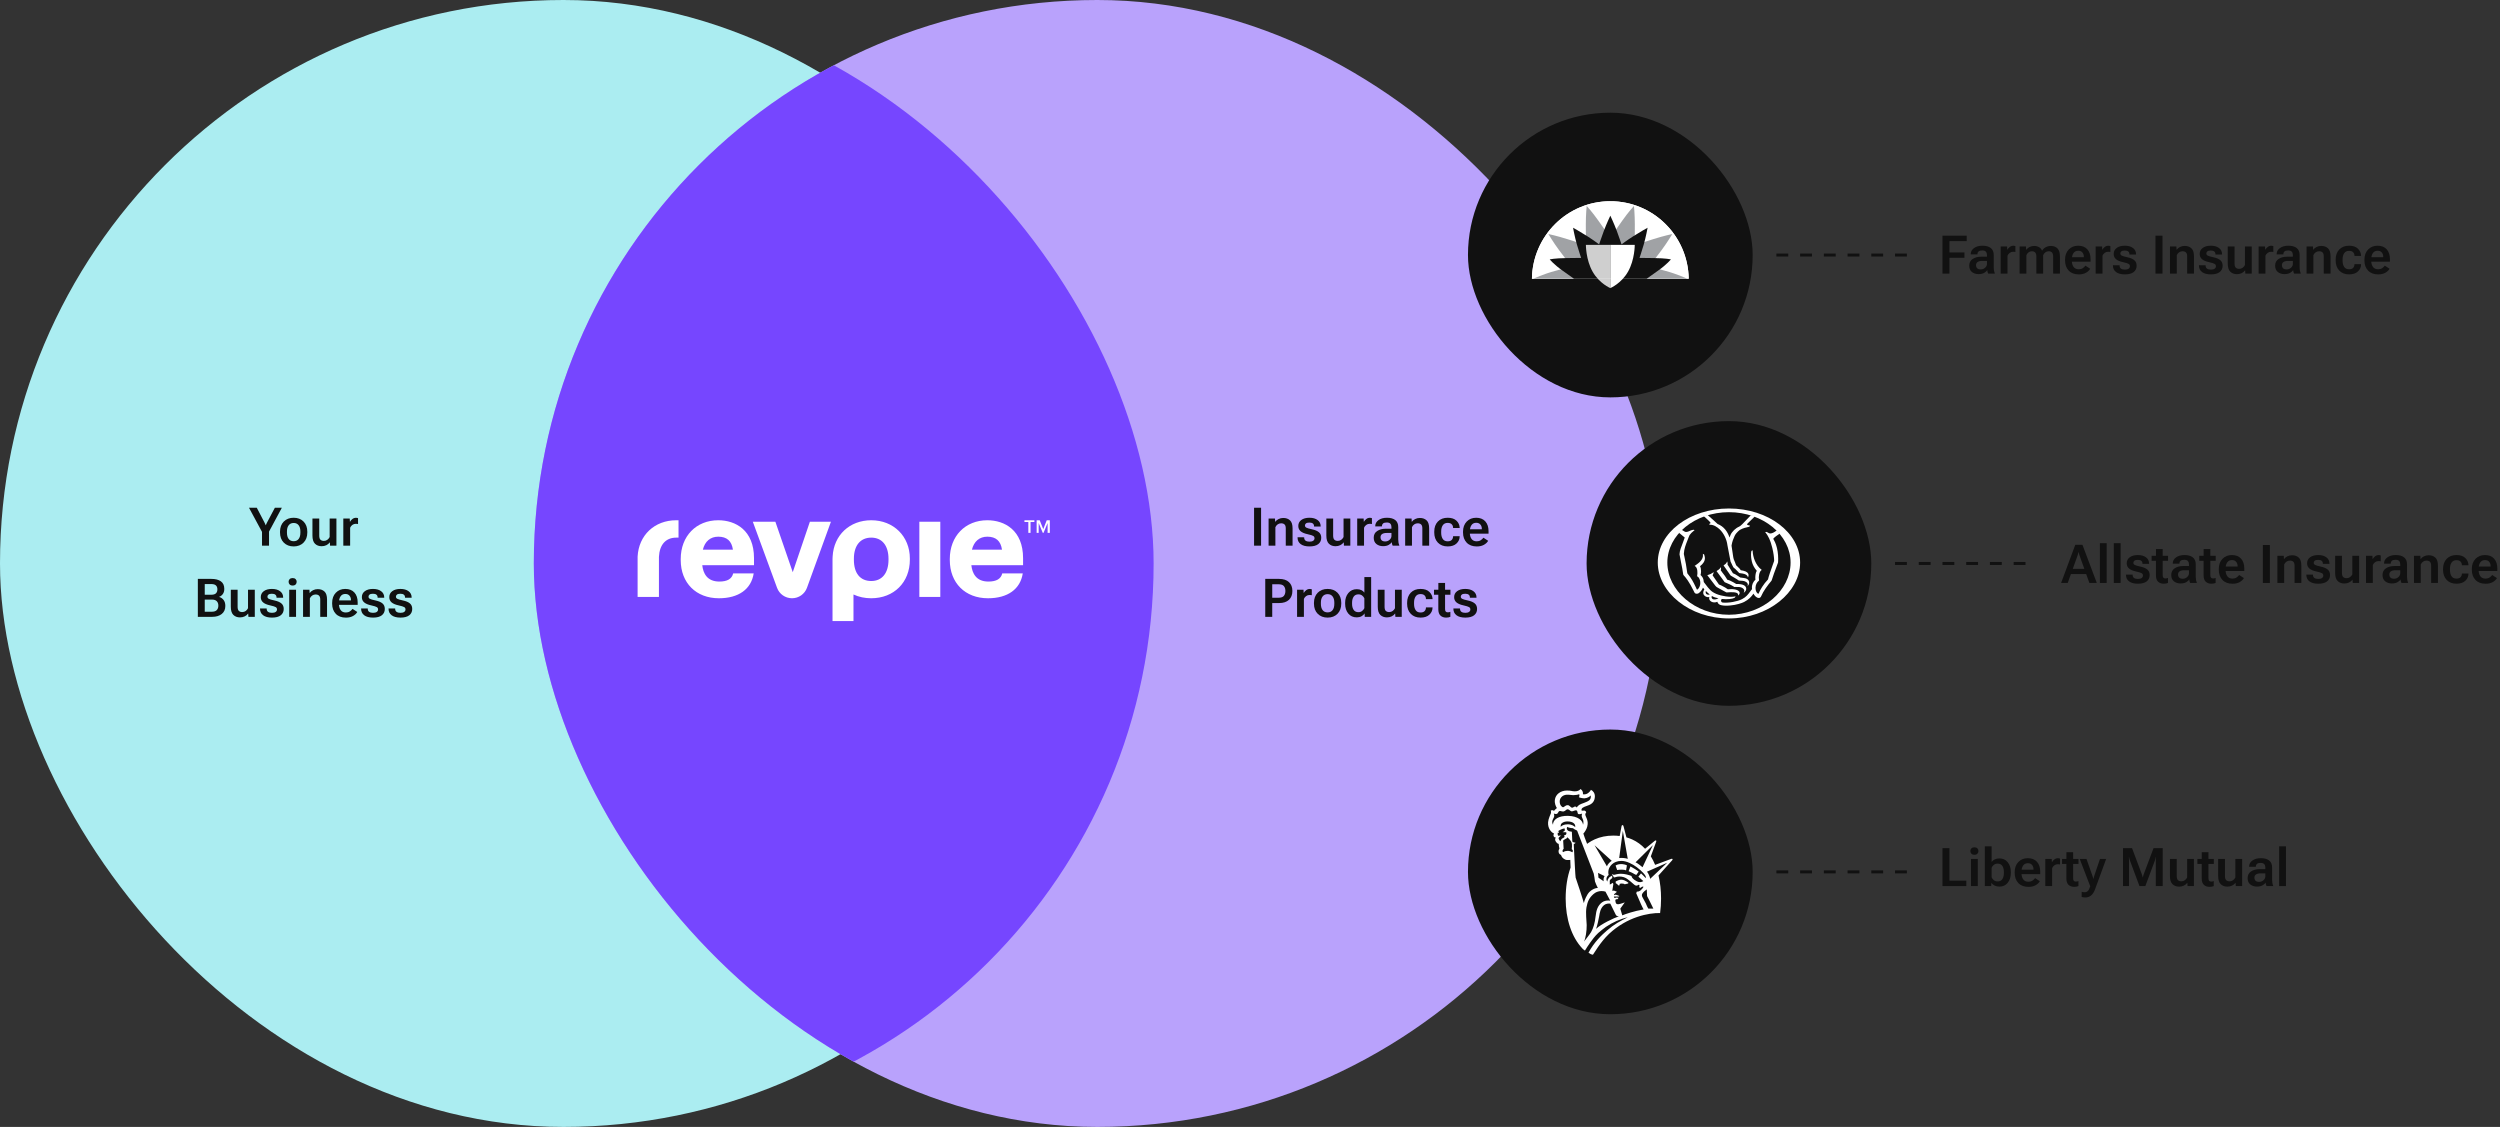 <svg width="843" height="380" viewBox="0 0 843 380" fill="none" xmlns="http://www.w3.org/2000/svg">
<rect x="0" y="0" width="843" height="380" fill="#333333" stroke="none"/>
<rect width="380" height="380" rx="190" fill="#ABEDF1"/>
<path d="M88.35 184V179.351L83.955 171.203H86.583L89.167 176.16C89.255 176.324 89.331 176.482 89.395 176.635C89.466 176.787 89.53 176.942 89.589 177.101H89.642C89.7 176.942 89.762 176.79 89.826 176.644C89.897 176.491 89.976 176.33 90.064 176.16L92.691 171.203H95.047L90.714 179.263V184H88.35Z" fill="#111111"/>
<path d="M94.423 179.562V179.28C94.423 177.862 94.845 176.726 95.689 175.87C96.538 175.015 97.651 174.587 99.028 174.587C100.405 174.587 101.516 175.015 102.359 175.87C103.203 176.726 103.625 177.862 103.625 179.28V179.562C103.625 180.979 103.203 182.116 102.359 182.972C101.516 183.827 100.405 184.255 99.028 184.255C97.651 184.255 96.538 183.827 95.689 182.972C94.845 182.116 94.423 180.979 94.423 179.562ZM96.761 179.184V179.649C96.761 180.528 96.954 181.223 97.341 181.732C97.728 182.242 98.29 182.497 99.028 182.497C99.761 182.497 100.32 182.242 100.707 181.732C101.094 181.223 101.287 180.528 101.287 179.649V179.184C101.287 178.311 101.091 177.619 100.698 177.109C100.306 176.6 99.749 176.345 99.028 176.345C98.302 176.345 97.742 176.6 97.35 177.109C96.957 177.619 96.761 178.311 96.761 179.184Z" fill="#111111"/>
<path d="M105.356 180.572V174.851H107.65V180.607C107.65 181.264 107.788 181.727 108.063 181.996C108.345 182.26 108.731 182.392 109.224 182.392C109.657 182.392 110.041 182.269 110.375 182.022C110.715 181.776 110.976 181.466 111.157 181.091V174.851H113.442V184H111.289L111.228 182.901H111.184C110.896 183.3 110.516 183.613 110.041 183.842C109.566 184.07 109.036 184.185 108.45 184.185C107.536 184.185 106.792 183.906 106.218 183.35C105.644 182.793 105.356 181.867 105.356 180.572Z" fill="#111111"/>
<path d="M115.763 184V174.851H117.934L117.986 175.923H118.03C118.235 175.56 118.511 175.249 118.856 174.991C119.208 174.728 119.609 174.596 120.061 174.596C120.184 174.596 120.31 174.61 120.438 174.64C120.573 174.669 120.67 174.695 120.729 174.719V176.705C120.617 176.682 120.5 176.664 120.377 176.652C120.254 176.635 120.119 176.626 119.973 176.626C119.539 176.626 119.152 176.752 118.812 177.004C118.473 177.25 118.224 177.566 118.065 177.953V184H115.763Z" fill="#111111"/>
<path d="M66.711 208V195.203H71.29C72.649 195.203 73.713 195.479 74.481 196.029C75.248 196.574 75.632 197.424 75.632 198.578C75.632 199.281 75.465 199.861 75.131 200.318C74.797 200.77 74.384 201.08 73.892 201.25V201.285C74.501 201.461 75.002 201.804 75.394 202.313C75.787 202.823 75.983 203.494 75.983 204.326C75.983 205.492 75.576 206.397 74.762 207.042C73.953 207.681 72.881 208 71.545 208H66.711ZM69.04 206.269H71.466C72.21 206.269 72.755 206.084 73.101 205.715C73.452 205.346 73.628 204.848 73.628 204.221C73.628 203.594 73.452 203.099 73.101 202.735C72.755 202.366 72.21 202.182 71.466 202.182H69.04V206.269ZM69.04 200.547H71.211C71.955 200.547 72.488 200.389 72.811 200.072C73.139 199.75 73.303 199.302 73.303 198.728C73.303 198.153 73.139 197.714 72.811 197.409C72.488 197.099 71.955 196.943 71.211 196.943H69.04V200.547Z" fill="#111111"/>
<path d="M77.829 204.572V198.851H80.123V204.607C80.123 205.264 80.261 205.727 80.536 205.996C80.817 206.26 81.204 206.392 81.696 206.392C82.13 206.392 82.514 206.269 82.848 206.022C83.188 205.776 83.448 205.466 83.63 205.091V198.851H85.915V208H83.762L83.7 206.901H83.656C83.369 207.3 82.988 207.613 82.514 207.842C82.039 208.07 81.509 208.185 80.923 208.185C80.009 208.185 79.265 207.906 78.69 207.35C78.116 206.793 77.829 205.867 77.829 204.572Z" fill="#111111"/>
<path d="M87.682 205.17L89.923 205.179V205.293C89.923 205.756 90.084 206.099 90.406 206.321C90.728 206.538 91.162 206.646 91.707 206.646C92.252 206.646 92.671 206.544 92.964 206.339C93.257 206.128 93.403 205.85 93.403 205.504C93.403 205.152 93.263 204.892 92.981 204.722C92.7 204.546 92.067 204.35 91.083 204.133C90.028 203.91 89.24 203.576 88.719 203.131C88.197 202.686 87.936 202.091 87.936 201.347C87.936 200.509 88.273 199.841 88.947 199.343C89.627 198.839 90.541 198.587 91.689 198.587C92.838 198.587 93.755 198.845 94.44 199.36C95.132 199.87 95.478 200.57 95.478 201.461V201.558H93.245V201.426C93.245 201.045 93.116 200.749 92.858 200.538C92.606 200.321 92.214 200.213 91.681 200.213C91.153 200.213 90.769 200.304 90.529 200.485C90.295 200.667 90.178 200.907 90.178 201.206C90.178 201.499 90.324 201.733 90.617 201.909C90.91 202.079 91.555 202.27 92.551 202.48C93.6 202.703 94.382 203.037 94.897 203.482C95.413 203.922 95.671 204.54 95.671 205.337C95.671 206.233 95.337 206.945 94.669 207.473C94.001 207.994 93.017 208.255 91.716 208.255C90.421 208.255 89.425 207.991 88.728 207.464C88.03 206.937 87.682 206.201 87.682 205.258V205.17Z" fill="#111111"/>
<path d="M97.525 208V198.851H99.828V208H97.525ZM97.314 196.179C97.314 195.821 97.432 195.522 97.666 195.282C97.9 195.042 98.237 194.922 98.677 194.922C99.116 194.922 99.453 195.042 99.688 195.282C99.922 195.522 100.039 195.821 100.039 196.179C100.039 196.536 99.922 196.838 99.688 197.084C99.453 197.324 99.116 197.444 98.677 197.444C98.237 197.444 97.9 197.321 97.666 197.075C97.432 196.829 97.314 196.53 97.314 196.179Z" fill="#111111"/>
<path d="M102.192 208V198.851H104.354L104.407 199.94H104.451C104.721 199.56 105.093 199.252 105.567 199.018C106.042 198.777 106.569 198.657 107.149 198.657C108.081 198.657 108.834 198.924 109.408 199.457C109.988 199.984 110.278 200.896 110.278 202.19V208H107.984V202.173C107.984 201.546 107.847 201.104 107.571 200.846C107.302 200.588 106.918 200.459 106.42 200.459C105.998 200.459 105.614 200.576 105.269 200.811C104.929 201.045 104.668 201.361 104.486 201.76V208H102.192Z" fill="#111111"/>
<path d="M112.001 203.562V203.28C112.001 201.874 112.411 200.74 113.231 199.879C114.058 199.018 115.124 198.587 116.431 198.587C117.749 198.587 118.774 198.991 119.507 199.8C120.239 200.608 120.605 201.719 120.605 203.131V203.957H113.495V202.463H118.338V202.27C118.338 201.719 118.174 201.25 117.846 200.863C117.523 200.477 117.058 200.283 116.448 200.283C115.739 200.283 115.203 200.55 114.84 201.083C114.477 201.616 114.295 202.313 114.295 203.175V203.641C114.295 204.502 114.488 205.199 114.875 205.732C115.262 206.266 115.845 206.532 116.624 206.532C117.14 206.532 117.585 206.412 117.96 206.172C118.335 205.926 118.64 205.639 118.874 205.311L120.474 206.356C120.187 206.884 119.712 207.335 119.05 207.71C118.388 208.079 117.588 208.264 116.65 208.264C115.186 208.264 114.043 207.833 113.223 206.972C112.408 206.104 112.001 204.968 112.001 203.562Z" fill="#111111"/>
<path d="M121.766 205.17L124.007 205.179V205.293C124.007 205.756 124.168 206.099 124.49 206.321C124.812 206.538 125.246 206.646 125.791 206.646C126.336 206.646 126.755 206.544 127.048 206.339C127.341 206.128 127.487 205.85 127.487 205.504C127.487 205.152 127.347 204.892 127.065 204.722C126.784 204.546 126.151 204.35 125.167 204.133C124.112 203.91 123.324 203.576 122.803 203.131C122.281 202.686 122.021 202.091 122.021 201.347C122.021 200.509 122.357 199.841 123.031 199.343C123.711 198.839 124.625 198.587 125.773 198.587C126.922 198.587 127.839 198.845 128.524 199.36C129.216 199.87 129.562 200.57 129.562 201.461V201.558H127.329V201.426C127.329 201.045 127.2 200.749 126.942 200.538C126.69 200.321 126.298 200.213 125.765 200.213C125.237 200.213 124.854 200.304 124.613 200.485C124.379 200.667 124.262 200.907 124.262 201.206C124.262 201.499 124.408 201.733 124.701 201.909C124.994 202.079 125.639 202.27 126.635 202.48C127.684 202.703 128.466 203.037 128.981 203.482C129.497 203.922 129.755 204.54 129.755 205.337C129.755 206.233 129.421 206.945 128.753 207.473C128.085 207.994 127.101 208.255 125.8 208.255C124.505 208.255 123.509 207.991 122.812 207.464C122.114 206.937 121.766 206.201 121.766 205.258V205.17Z" fill="#111111"/>
<path d="M131.012 205.17L133.253 205.179V205.293C133.253 205.756 133.414 206.099 133.736 206.321C134.059 206.538 134.492 206.646 135.037 206.646C135.582 206.646 136.001 206.544 136.294 206.339C136.587 206.128 136.733 205.85 136.733 205.504C136.733 205.152 136.593 204.892 136.312 204.722C136.03 204.546 135.397 204.35 134.413 204.133C133.358 203.91 132.57 203.576 132.049 203.131C131.527 202.686 131.267 202.091 131.267 201.347C131.267 200.509 131.604 199.841 132.277 199.343C132.957 198.839 133.871 198.587 135.02 198.587C136.168 198.587 137.085 198.845 137.771 199.36C138.462 199.87 138.808 200.57 138.808 201.461V201.558H136.575V201.426C136.575 201.045 136.446 200.749 136.188 200.538C135.937 200.321 135.544 200.213 135.011 200.213C134.483 200.213 134.1 200.304 133.859 200.485C133.625 200.667 133.508 200.907 133.508 201.206C133.508 201.499 133.654 201.733 133.947 201.909C134.24 202.079 134.885 202.27 135.881 202.48C136.93 202.703 137.712 203.037 138.228 203.482C138.743 203.922 139.001 204.54 139.001 205.337C139.001 206.233 138.667 206.945 137.999 207.473C137.331 207.994 136.347 208.255 135.046 208.255C133.751 208.255 132.755 207.991 132.058 207.464C131.36 206.937 131.012 206.201 131.012 205.258V205.17Z" fill="#111111"/>
<g clip-path="url(#clip0_1397_1721)">
<rect x="180" width="380" height="380" rx="190" fill="#B9A2FC"/>
<rect x="9" width="380" height="380" rx="190" fill="#7646FF"/>
<path fill-rule="evenodd" clip-rule="evenodd" d="M287.932 188.397C287.932 183.945 290.122 181.287 293.789 181.287C297.429 181.287 299.602 183.963 299.602 188.444V188.763C299.602 193.244 297.429 195.919 293.789 195.919C290.067 195.919 287.932 193.311 287.932 188.763V188.397ZM293.789 175.429C286.494 175.429 281.146 180.453 280.763 187.653L280.726 188.49V209.429H287.794V200.461C289.589 201.296 291.621 201.733 293.745 201.733C301.434 201.733 306.804 196.381 306.804 188.716V188.353C306.804 180.864 301.331 175.429 293.789 175.429ZM215.001 187.715C215.355 180.481 220.713 175.429 228.03 175.429H228.799V181.287H228.03C224.515 181.287 222.388 183.657 222.192 187.788V201.277H215L215.001 187.715ZM273.091 175.93L267.315 192.94L261.456 175.93H253.851L262.024 198.217C262.797 200.327 264.81 201.73 267.064 201.73C269.324 201.73 271.342 200.319 272.111 198.201L280.189 175.93H273.091ZM310.004 201.279H317.072V175.93H310.004V201.279ZM337.875 185.354C337.45 182.405 335.825 180.968 332.926 180.968C330.28 180.968 328.424 182.553 327.734 185.354H337.875ZM333.291 196.101C335.992 196.101 337.521 195.196 337.962 193.342H344.879C344.055 198.675 339.781 201.734 333.153 201.734C325.449 201.734 320.272 196.558 320.272 188.854V188.49C320.272 180.8 325.476 175.429 332.926 175.429C338.754 175.429 344.981 178.788 344.981 188.216V190.577H327.536H327.535L327.536 190.579C327.825 193.262 329.116 196.101 333.291 196.101ZM242.195 180.968C245.093 180.968 246.719 182.405 247.143 185.354H237.003C237.692 182.553 239.548 180.968 242.195 180.968ZM247.231 193.342C246.789 195.196 245.26 196.101 242.56 196.101C238.383 196.101 237.092 193.26 236.804 190.577H236.805H254.25V188.216C254.25 178.788 248.023 175.429 242.195 175.429C234.744 175.429 229.541 180.8 229.541 188.49V188.854C229.541 196.558 234.717 201.734 242.422 201.734C249.05 201.734 253.324 198.675 254.148 193.342H247.231ZM350.237 179.679H349.556V175.429H350.584L351.785 178.412L352.959 175.429H354V179.679H353.253V176.366L351.878 179.679H351.625L350.237 176.366V179.679ZM347.501 179.679H346.754V176.009H345.446V175.429H348.796V176.009H347.501V179.679Z" fill="white"/>
<path d="M422.871 184V171.203H425.235V184H422.871Z" fill="#111111"/>
<path d="M427.767 184V174.851H429.929L429.981 175.94H430.025C430.295 175.56 430.667 175.252 431.142 175.018C431.616 174.777 432.144 174.657 432.724 174.657C433.655 174.657 434.408 174.924 434.982 175.457C435.562 175.984 435.853 176.896 435.853 178.19V184H433.559V178.173C433.559 177.546 433.421 177.104 433.146 176.846C432.876 176.588 432.492 176.459 431.994 176.459C431.572 176.459 431.188 176.576 430.843 176.811C430.503 177.045 430.242 177.361 430.061 177.76V184H427.767Z" fill="#111111"/>
<path d="M437.531 181.17L439.772 181.179V181.293C439.772 181.756 439.934 182.099 440.256 182.321C440.578 182.538 441.012 182.646 441.557 182.646C442.102 182.646 442.521 182.544 442.813 182.339C443.106 182.128 443.253 181.85 443.253 181.504C443.253 181.152 443.112 180.892 442.831 180.722C442.55 180.546 441.917 180.35 440.933 180.133C439.878 179.91 439.09 179.576 438.568 179.131C438.047 178.686 437.786 178.091 437.786 177.347C437.786 176.509 438.123 175.841 438.797 175.343C439.477 174.839 440.391 174.587 441.539 174.587C442.688 174.587 443.604 174.845 444.29 175.36C444.981 175.87 445.327 176.57 445.327 177.461V177.558H443.095V177.426C443.095 177.045 442.966 176.749 442.708 176.538C442.456 176.321 442.063 176.213 441.53 176.213C441.003 176.213 440.619 176.304 440.379 176.485C440.145 176.667 440.027 176.907 440.027 177.206C440.027 177.499 440.174 177.733 440.467 177.909C440.76 178.079 441.404 178.27 442.4 178.48C443.449 178.703 444.231 179.037 444.747 179.482C445.263 179.922 445.521 180.54 445.521 181.337C445.521 182.233 445.187 182.945 444.519 183.473C443.851 183.994 442.866 184.255 441.565 184.255C440.271 184.255 439.274 183.991 438.577 183.464C437.88 182.937 437.531 182.201 437.531 181.258V181.17Z" fill="#111111"/>
<path d="M447.243 180.572V174.851H449.537V180.607C449.537 181.264 449.675 181.727 449.95 181.996C450.231 182.26 450.618 182.392 451.11 182.392C451.544 182.392 451.928 182.269 452.262 182.022C452.602 181.776 452.862 181.466 453.044 181.091V174.851H455.329V184H453.176L453.114 182.901H453.07C452.783 183.3 452.402 183.613 451.928 183.842C451.453 184.07 450.923 184.185 450.337 184.185C449.423 184.185 448.679 183.906 448.104 183.35C447.53 182.793 447.243 181.867 447.243 180.572Z" fill="#111111"/>
<path d="M457.649 184V174.851H459.82L459.873 175.923H459.917C460.122 175.56 460.397 175.249 460.743 174.991C461.095 174.728 461.496 174.596 461.947 174.596C462.07 174.596 462.196 174.61 462.325 174.64C462.46 174.669 462.557 174.695 462.615 174.719V176.705C462.504 176.682 462.387 176.664 462.264 176.652C462.141 176.635 462.006 176.626 461.859 176.626C461.426 176.626 461.039 176.752 460.699 177.004C460.359 177.25 460.11 177.566 459.952 177.953V184H457.649Z" fill="#111111"/>
<path d="M463.222 181.311C463.222 180.326 463.605 179.576 464.373 179.061C465.141 178.545 466.113 178.287 467.291 178.287H469.198V177.725C469.198 177.262 469.078 176.89 468.838 176.608C468.604 176.327 468.193 176.187 467.607 176.187C467.021 176.187 466.603 176.304 466.351 176.538C466.104 176.772 465.981 177.057 465.981 177.391V177.505H463.731V177.391C463.731 176.594 464.095 175.929 464.821 175.396C465.548 174.856 466.506 174.587 467.695 174.587C468.891 174.587 469.819 174.845 470.481 175.36C471.149 175.876 471.483 176.667 471.483 177.733V181.926C471.483 182.301 471.516 182.658 471.58 182.998C471.645 183.332 471.732 183.619 471.844 183.859V184H469.603C469.526 183.859 469.459 183.678 469.4 183.455C469.342 183.232 469.304 183.013 469.286 182.796C469.093 183.153 468.747 183.473 468.249 183.754C467.751 184.029 467.127 184.167 466.377 184.167C465.48 184.167 464.73 183.927 464.127 183.446C463.523 182.966 463.222 182.254 463.222 181.311ZM465.516 181.126C465.516 181.571 465.642 181.926 465.894 182.189C466.151 182.447 466.553 182.576 467.098 182.576C467.672 182.576 468.164 182.389 468.574 182.014C468.99 181.639 469.198 181.208 469.198 180.722V179.711H467.625C466.916 179.711 466.386 179.837 466.034 180.089C465.688 180.335 465.516 180.681 465.516 181.126Z" fill="#111111"/>
<path d="M473.821 184V174.851H475.983L476.036 175.94H476.08C476.35 175.56 476.722 175.252 477.196 175.018C477.671 174.777 478.198 174.657 478.778 174.657C479.71 174.657 480.463 174.924 481.037 175.457C481.617 175.984 481.907 176.896 481.907 178.19V184H479.613V178.173C479.613 177.546 479.476 177.104 479.2 176.846C478.931 176.588 478.547 176.459 478.049 176.459C477.627 176.459 477.243 176.576 476.897 176.811C476.558 177.045 476.297 177.361 476.115 177.76V184H473.821Z" fill="#111111"/>
<path d="M483.63 179.562V179.28C483.63 177.851 484.037 176.711 484.852 175.861C485.672 175.012 486.773 174.587 488.156 174.587C489.457 174.587 490.447 174.918 491.127 175.58C491.807 176.236 492.164 177.013 492.199 177.909L492.208 178.032H489.976V177.936C489.976 177.484 489.826 177.104 489.527 176.793C489.229 176.477 488.769 176.318 488.147 176.318C487.421 176.318 486.876 176.582 486.513 177.109C486.149 177.637 485.968 178.328 485.968 179.184V179.649C485.968 180.505 486.144 181.199 486.495 181.732C486.853 182.266 487.4 182.532 488.139 182.532C488.795 182.532 489.264 182.368 489.545 182.04C489.832 181.712 489.976 181.331 489.976 180.897V180.81H492.199V180.906C492.199 181.803 491.851 182.585 491.153 183.253C490.456 183.921 489.457 184.255 488.156 184.255C486.779 184.255 485.681 183.83 484.86 182.98C484.04 182.125 483.63 180.985 483.63 179.562Z" fill="#111111"/>
<path d="M493.333 179.562V179.28C493.333 177.874 493.743 176.74 494.563 175.879C495.39 175.018 496.456 174.587 497.763 174.587C499.081 174.587 500.106 174.991 500.839 175.8C501.571 176.608 501.938 177.719 501.938 179.131V179.957H494.827V178.463H499.67V178.27C499.67 177.719 499.506 177.25 499.178 176.863C498.855 176.477 498.39 176.283 497.78 176.283C497.071 176.283 496.535 176.55 496.172 177.083C495.809 177.616 495.627 178.313 495.627 179.175V179.641C495.627 180.502 495.82 181.199 496.207 181.732C496.594 182.266 497.177 182.532 497.956 182.532C498.472 182.532 498.917 182.412 499.292 182.172C499.667 181.926 499.972 181.639 500.206 181.311L501.806 182.356C501.519 182.884 501.044 183.335 500.382 183.71C499.72 184.079 498.92 184.264 497.982 184.264C496.518 184.264 495.375 183.833 494.555 182.972C493.74 182.104 493.333 180.968 493.333 179.562Z" fill="#111111"/>
<path d="M426.642 208V195.203H431.309C432.75 195.203 433.857 195.563 434.631 196.284C435.404 196.999 435.791 197.992 435.791 199.264C435.791 200.535 435.404 201.534 434.631 202.261C433.863 202.987 432.753 203.351 431.3 203.351H428.997V208H426.642ZM428.997 201.558H431.106C431.979 201.558 432.586 201.347 432.926 200.925C433.266 200.503 433.436 199.952 433.436 199.272C433.436 198.593 433.266 198.048 432.926 197.638C432.586 197.222 431.979 197.014 431.106 197.014H428.997V201.558Z" fill="#111111"/>
<path d="M437.373 208V198.851H439.544L439.597 199.923H439.641C439.846 199.56 440.121 199.249 440.467 198.991C440.818 198.728 441.22 198.596 441.671 198.596C441.794 198.596 441.92 198.61 442.049 198.64C442.184 198.669 442.28 198.695 442.339 198.719V200.705C442.228 200.682 442.11 200.664 441.987 200.652C441.864 200.635 441.729 200.626 441.583 200.626C441.149 200.626 440.763 200.752 440.423 201.004C440.083 201.25 439.834 201.566 439.676 201.953V208H437.373Z" fill="#111111"/>
<path d="M443.068 203.562V203.28C443.068 201.862 443.49 200.726 444.334 199.87C445.184 199.015 446.297 198.587 447.674 198.587C449.051 198.587 450.161 199.015 451.005 199.87C451.849 200.726 452.271 201.862 452.271 203.28V203.562C452.271 204.979 451.849 206.116 451.005 206.972C450.161 207.827 449.051 208.255 447.674 208.255C446.297 208.255 445.184 207.827 444.334 206.972C443.49 206.116 443.068 204.979 443.068 203.562ZM445.406 203.184V203.649C445.406 204.528 445.6 205.223 445.986 205.732C446.373 206.242 446.936 206.497 447.674 206.497C448.406 206.497 448.966 206.242 449.353 205.732C449.739 205.223 449.933 204.528 449.933 203.649V203.184C449.933 202.311 449.736 201.619 449.344 201.109C448.951 200.6 448.395 200.345 447.674 200.345C446.947 200.345 446.388 200.6 445.995 201.109C445.603 201.619 445.406 202.311 445.406 203.184Z" fill="#111111"/>
<path d="M453.58 203.562V203.28C453.58 201.927 453.94 200.822 454.661 199.967C455.382 199.105 456.328 198.675 457.5 198.675C458.104 198.675 458.622 198.78 459.056 198.991C459.489 199.202 459.826 199.483 460.066 199.835V194.588H462.352V208H460.198L460.137 206.884H460.102C459.891 207.247 459.554 207.555 459.091 207.807C458.634 208.053 458.106 208.176 457.509 208.176C456.296 208.176 455.338 207.745 454.635 206.884C453.932 206.022 453.58 204.915 453.58 203.562ZM455.918 203.641C455.918 204.449 456.094 205.117 456.445 205.645C456.797 206.166 457.333 206.427 458.054 206.427C458.546 206.427 458.962 206.292 459.302 206.022C459.647 205.753 459.899 205.439 460.058 205.082V201.751C459.905 201.394 459.659 201.083 459.319 200.819C458.985 200.55 458.566 200.415 458.062 200.415C457.342 200.415 456.803 200.679 456.445 201.206C456.094 201.728 455.918 202.396 455.918 203.21V203.641Z" fill="#111111"/>
<path d="M464.584 204.572V198.851H466.878V204.607C466.878 205.264 467.016 205.727 467.291 205.996C467.572 206.26 467.959 206.392 468.451 206.392C468.885 206.392 469.269 206.269 469.603 206.022C469.942 205.776 470.203 205.466 470.385 205.091V198.851H472.67V208H470.517L470.455 206.901H470.411C470.124 207.3 469.743 207.613 469.269 207.842C468.794 208.07 468.264 208.185 467.678 208.185C466.764 208.185 466.02 207.906 465.445 207.35C464.871 206.793 464.584 205.867 464.584 204.572Z" fill="#111111"/>
<path d="M474.48 203.562V203.28C474.48 201.851 474.888 200.711 475.702 199.861C476.522 199.012 477.624 198.587 479.007 198.587C480.308 198.587 481.298 198.918 481.978 199.58C482.657 200.236 483.015 201.013 483.05 201.909L483.059 202.032H480.826V201.936C480.826 201.484 480.677 201.104 480.378 200.793C480.079 200.477 479.619 200.318 478.998 200.318C478.271 200.318 477.727 200.582 477.363 201.109C477 201.637 476.818 202.328 476.818 203.184V203.649C476.818 204.505 476.994 205.199 477.346 205.732C477.703 206.266 478.251 206.532 478.989 206.532C479.646 206.532 480.114 206.368 480.396 206.04C480.683 205.712 480.826 205.331 480.826 204.897V204.81H483.05V204.906C483.05 205.803 482.701 206.585 482.004 207.253C481.307 207.921 480.308 208.255 479.007 208.255C477.63 208.255 476.531 207.83 475.711 206.98C474.891 206.125 474.48 204.985 474.48 203.562Z" fill="#111111"/>
<path d="M483.542 200.538V198.851H489.088V200.538H483.542ZM485.001 205.416V199.712L485.01 199.466V196.574H487.277V205.337C487.277 205.771 487.356 206.069 487.515 206.233C487.673 206.397 487.907 206.479 488.218 206.479C488.358 206.479 488.499 206.465 488.64 206.436C488.786 206.4 488.927 206.356 489.062 206.304V207.991C488.921 208.062 488.725 208.123 488.473 208.176C488.221 208.229 487.945 208.255 487.646 208.255C486.844 208.255 486.202 208.026 485.722 207.569C485.241 207.112 485.001 206.395 485.001 205.416Z" fill="#111111"/>
<path d="M490.081 205.17L492.322 205.179V205.293C492.322 205.756 492.483 206.099 492.806 206.321C493.128 206.538 493.562 206.646 494.106 206.646C494.651 206.646 495.07 206.544 495.363 206.339C495.656 206.128 495.803 205.85 495.803 205.504C495.803 205.152 495.662 204.892 495.381 204.722C495.1 204.546 494.467 204.35 493.482 204.133C492.428 203.91 491.64 203.576 491.118 203.131C490.597 202.686 490.336 202.091 490.336 201.347C490.336 200.509 490.673 199.841 491.347 199.343C492.026 198.839 492.94 198.587 494.089 198.587C495.237 198.587 496.154 198.845 496.84 199.36C497.531 199.87 497.877 200.57 497.877 201.461V201.558H495.645V201.426C495.645 201.045 495.516 200.749 495.258 200.538C495.006 200.321 494.613 200.213 494.08 200.213C493.553 200.213 493.169 200.304 492.929 200.485C492.694 200.667 492.577 200.907 492.577 201.206C492.577 201.499 492.724 201.733 493.017 201.909C493.31 202.079 493.954 202.27 494.95 202.48C495.999 202.703 496.781 203.037 497.297 203.482C497.812 203.922 498.07 204.54 498.07 205.337C498.07 206.233 497.736 206.945 497.068 207.473C496.4 207.994 495.416 208.255 494.115 208.255C492.82 208.255 491.824 207.991 491.127 207.464C490.43 206.937 490.081 206.201 490.081 205.258V205.17Z" fill="#111111"/>
</g>
<rect x="495" y="38" width="96" height="96" rx="48" fill="#111111"/>
<path fill-rule="evenodd" clip-rule="evenodd" d="M543 67.849C528.53 67.864 516.781 79.526 516.566 93.993H543V67.849Z" fill="white"/>
<path fill-rule="evenodd" clip-rule="evenodd" d="M517.068 93.993C517.068 93.993 520.336 92.415 524.561 91.303C528.785 90.192 529.785 89.715 529.785 89.715C529.785 89.715 527.643 86.936 525.676 84.29C523.711 81.644 522.117 78.918 522.117 78.918C522.117 78.918 524.876 79.481 528.6 80.664C532.323 81.847 534.764 82.623 534.764 82.623C534.764 82.623 534.737 78.944 534.737 75.662C534.737 72.381 535.029 69.443 535.029 69.443C535.029 69.443 536.903 71.463 538.962 74.393C541.021 77.32 543.001 80.135 543.001 80.135V93.993H517.068Z" fill="white"/>
<path fill-rule="evenodd" clip-rule="evenodd" d="M526.84 91.218C528.861 92.644 530.136 93.555 530.745 93.993H543.001V72.719C543.001 72.719 541.687 75.53 540.862 77.74C540.038 79.949 539.222 82.4 539.222 82.4C539.222 82.4 537.528 81.114 535.23 79.644C532.93 78.176 530.431 76.79 530.431 76.79C530.431 76.79 531.005 79.963 531.735 82.463C532.467 84.965 533.155 86.964 533.155 86.964C533.155 86.964 531.794 86.98 528.078 87.025C524.363 87.07 522.569 87.457 522.569 87.457C522.569 87.457 523.869 89.121 526.84 91.218Z" fill="white"/>
<path fill-rule="evenodd" clip-rule="evenodd" d="M543.001 67.849C557.471 67.864 569.22 79.526 569.434 93.993H543.001V67.849Z" fill="white"/>
<path fill-rule="evenodd" clip-rule="evenodd" d="M568.933 93.993C568.933 93.993 565.665 92.415 561.441 91.303C557.216 90.192 556.217 89.715 556.217 89.715C556.217 89.715 558.358 86.936 560.324 84.29C562.291 81.644 563.885 78.918 563.885 78.918C563.885 78.918 561.126 79.481 557.402 80.664C553.678 81.847 551.238 82.623 551.238 82.623C551.238 82.623 551.264 78.944 551.264 75.662C551.264 72.381 550.973 69.443 550.973 69.443C550.973 69.443 549.098 71.463 547.04 74.393C544.98 77.32 543.001 80.135 543.001 80.135V93.993H568.933Z" fill="white"/>
<path fill-rule="evenodd" clip-rule="evenodd" d="M559.161 91.218C557.142 92.644 555.867 93.555 555.257 93.993H543.001V72.719C543.001 72.719 544.316 75.53 545.14 77.74C545.963 79.949 546.78 82.4 546.78 82.4C546.78 82.4 548.474 81.114 550.772 79.644C553.071 78.176 555.571 76.79 555.571 76.79C555.571 76.79 554.997 79.963 554.266 82.463C553.536 84.965 552.847 86.964 552.847 86.964C552.847 86.964 554.208 86.98 557.923 87.025C561.64 87.07 563.434 87.457 563.434 87.457C563.434 87.457 562.134 89.121 559.161 91.218Z" fill="white"/>
<path fill-rule="evenodd" clip-rule="evenodd" d="M543 67.849C528.53 67.864 516.781 79.526 516.566 93.993H543H569.433C569.22 79.526 557.471 67.864 543 67.849Z" fill="white"/>
<path opacity="0.5" fill-rule="evenodd" clip-rule="evenodd" d="M561.441 91.303C557.216 90.192 556.218 89.715 556.218 89.715C556.218 89.715 558.358 86.936 560.325 84.289C562.291 81.643 563.885 78.918 563.885 78.918C563.885 78.918 561.126 79.481 557.402 80.664C553.679 81.847 551.238 82.623 551.238 82.623C551.238 82.623 551.264 78.944 551.264 75.662C551.264 72.381 550.973 69.443 550.973 69.443C550.973 69.443 549.099 71.463 547.04 74.392C544.98 77.32 543.001 80.134 543.001 80.134C543.001 80.134 541.022 77.32 538.962 74.392C536.903 71.463 535.03 69.443 535.03 69.443C535.03 69.443 534.737 72.381 534.737 75.662C534.737 78.944 534.764 82.623 534.764 82.623C534.764 82.623 532.323 81.847 528.6 80.664C524.876 79.481 522.117 78.918 522.117 78.918C522.117 78.918 523.711 81.643 525.676 84.289C527.643 86.936 529.785 89.715 529.785 89.715C529.785 89.715 528.785 90.192 524.561 91.303C520.336 92.414 517.068 93.993 517.068 93.993H543.001H568.934C568.934 93.993 565.665 92.414 561.441 91.303Z" fill="#43464D"/>
<path fill-rule="evenodd" clip-rule="evenodd" d="M557.924 87.025C554.208 86.98 552.848 86.963 552.848 86.963C552.848 86.963 553.536 84.964 554.267 82.464C554.998 79.963 555.571 76.789 555.571 76.789C555.571 76.789 553.071 78.177 550.773 79.645C548.474 81.114 546.781 82.4 546.781 82.4C546.781 82.4 545.963 79.949 545.141 77.74C544.316 75.529 543.001 72.72 543.001 72.72C543.001 72.72 541.686 75.529 540.862 77.74C540.039 79.949 539.222 82.4 539.222 82.4C539.222 82.4 537.527 81.114 535.229 79.645C532.931 78.177 530.43 76.789 530.43 76.789C530.43 76.789 531.005 79.963 531.735 82.464C532.466 84.964 533.155 86.963 533.155 86.963C533.155 86.963 531.793 86.98 528.078 87.025C524.363 87.07 522.568 87.456 522.568 87.456C522.568 87.456 523.869 89.121 526.84 91.217C528.861 92.643 530.135 93.554 530.746 93.992H543.001H555.257C555.867 93.554 557.141 92.643 559.162 91.217C562.133 89.121 563.434 87.456 563.434 87.456C563.434 87.456 561.639 87.07 557.924 87.025Z" fill="#111111"/>
<path fill-rule="evenodd" clip-rule="evenodd" d="M543.001 82.57H551.238C551.238 82.57 551.264 87.571 548.978 91.594C546.694 95.616 543.001 97.151 543.001 97.151V82.57Z" fill="white"/>
<path opacity="0.8" fill-rule="evenodd" clip-rule="evenodd" d="M543.002 82.57H534.764C534.764 82.57 534.737 87.571 537.023 91.594C539.308 95.616 543.002 97.151 543.002 97.151V82.57Z" fill="white"/>
<path d="M599 86H647" stroke="#111111" stroke-dasharray="4 4"/>
<path d="M655 92.267V79.47H663.174V81.307H657.355V85.121H662.409V86.932H657.355V92.267H655Z" fill="#111111"/>
<path d="M664.026 89.577C664.026 88.593 664.41 87.843 665.178 87.327C665.945 86.811 666.918 86.554 668.096 86.554H670.003V85.991C670.003 85.528 669.883 85.156 669.643 84.875C669.408 84.594 668.998 84.453 668.412 84.453C667.826 84.453 667.407 84.57 667.155 84.805C666.909 85.039 666.786 85.323 666.786 85.657V85.772H664.536V85.657C664.536 84.86 664.899 84.195 665.626 83.662C666.353 83.123 667.311 82.853 668.5 82.853C669.695 82.853 670.624 83.111 671.286 83.627C671.954 84.143 672.288 84.934 672.288 86V90.192C672.288 90.567 672.32 90.925 672.385 91.265C672.449 91.599 672.537 91.886 672.648 92.126V92.267H670.407C670.331 92.126 670.264 91.944 670.205 91.722C670.146 91.499 670.108 91.279 670.091 91.062C669.897 91.42 669.552 91.739 669.054 92.02C668.556 92.296 667.932 92.434 667.182 92.434C666.285 92.434 665.535 92.193 664.932 91.713C664.328 91.232 664.026 90.52 664.026 89.577ZM666.32 89.393C666.32 89.838 666.446 90.192 666.698 90.456C666.956 90.714 667.357 90.843 667.902 90.843C668.477 90.843 668.969 90.655 669.379 90.28C669.795 89.905 670.003 89.475 670.003 88.988V87.978H668.43C667.721 87.978 667.19 88.103 666.839 88.356C666.493 88.602 666.32 88.947 666.32 89.393Z" fill="#111111"/>
<path d="M674.626 92.267V83.117H676.797L676.85 84.189H676.894C677.099 83.826 677.374 83.516 677.72 83.258C678.071 82.994 678.473 82.862 678.924 82.862C679.047 82.862 679.173 82.877 679.302 82.906C679.437 82.936 679.533 82.962 679.592 82.985V84.972C679.48 84.948 679.363 84.931 679.24 84.919C679.117 84.901 678.982 84.893 678.836 84.893C678.402 84.893 678.016 85.019 677.676 85.27C677.336 85.517 677.087 85.833 676.929 86.22V92.267H674.626Z" fill="#111111"/>
<path d="M681.007 92.267V83.117H683.16L683.222 84.225H683.266C683.559 83.814 683.934 83.498 684.391 83.275C684.854 83.047 685.357 82.933 685.902 82.933C686.529 82.933 687.074 83.064 687.537 83.328C688.006 83.586 688.349 83.978 688.565 84.506H688.601C688.935 83.978 689.359 83.586 689.875 83.328C690.396 83.064 690.959 82.933 691.562 82.933C692.488 82.933 693.227 83.211 693.777 83.768C694.334 84.318 694.612 85.244 694.612 86.545V92.267H692.318V86.475C692.318 85.865 692.189 85.423 691.932 85.147C691.68 84.866 691.308 84.726 690.815 84.726C690.394 84.72 690.024 84.837 689.708 85.077C689.392 85.317 689.14 85.637 688.952 86.035V92.267H686.658V86.492C686.658 85.871 686.529 85.423 686.271 85.147C686.014 84.866 685.639 84.726 685.146 84.726C684.725 84.726 684.355 84.843 684.039 85.077C683.729 85.306 683.482 85.625 683.301 86.035V92.267H681.007Z" fill="#111111"/>
<path d="M696.335 87.828V87.547C696.335 86.141 696.745 85.007 697.565 84.145C698.392 83.284 699.458 82.853 700.765 82.853C702.083 82.853 703.108 83.258 703.841 84.066C704.573 84.875 704.939 85.985 704.939 87.397V88.224H697.829V86.73H702.672V86.536C702.672 85.985 702.508 85.517 702.18 85.13C701.857 84.743 701.392 84.55 700.782 84.55C700.073 84.55 699.537 84.816 699.174 85.35C698.811 85.883 698.629 86.58 698.629 87.441V87.907C698.629 88.769 698.822 89.466 699.209 89.999C699.596 90.532 700.179 90.799 700.958 90.799C701.474 90.799 701.919 90.679 702.294 90.439C702.669 90.192 702.974 89.905 703.208 89.577L704.808 90.623C704.521 91.15 704.046 91.602 703.384 91.977C702.722 92.346 701.922 92.53 700.984 92.53C699.52 92.53 698.377 92.1 697.557 91.238C696.742 90.371 696.335 89.234 696.335 87.828Z" fill="#111111"/>
<path d="M706.653 92.267V83.117H708.824L708.877 84.189H708.921C709.126 83.826 709.401 83.516 709.747 83.258C710.099 82.994 710.5 82.862 710.951 82.862C711.074 82.862 711.2 82.877 711.329 82.906C711.464 82.936 711.561 82.962 711.619 82.985V84.972C711.508 84.948 711.391 84.931 711.268 84.919C711.145 84.901 711.01 84.893 710.863 84.893C710.43 84.893 710.043 85.019 709.703 85.27C709.363 85.517 709.114 85.833 708.956 86.22V92.267H706.653Z" fill="#111111"/>
<path d="M712.48 89.436L714.722 89.445V89.56C714.722 90.022 714.883 90.365 715.205 90.588C715.527 90.805 715.961 90.913 716.506 90.913C717.051 90.913 717.47 90.811 717.763 90.606C718.056 90.394 718.202 90.116 718.202 89.77C718.202 89.419 718.062 89.158 717.78 88.988C717.499 88.812 716.866 88.616 715.882 88.399C714.827 88.177 714.039 87.843 713.518 87.397C712.996 86.952 712.735 86.357 712.735 85.613C712.735 84.775 713.072 84.107 713.746 83.609C714.426 83.106 715.34 82.853 716.488 82.853C717.637 82.853 718.554 83.111 719.239 83.627C719.931 84.137 720.276 84.837 720.276 85.728V85.824H718.044V85.692C718.044 85.311 717.915 85.016 717.657 84.805C717.405 84.588 717.013 84.48 716.479 84.48C715.952 84.48 715.568 84.57 715.328 84.752C715.094 84.934 714.977 85.174 714.977 85.473C714.977 85.766 715.123 86 715.416 86.176C715.709 86.346 716.354 86.536 717.35 86.747C718.398 86.97 719.181 87.304 719.696 87.749C720.212 88.189 720.47 88.807 720.47 89.603C720.47 90.5 720.136 91.212 719.468 91.739C718.8 92.261 717.815 92.522 716.515 92.522C715.22 92.522 714.224 92.258 713.526 91.731C712.829 91.203 712.48 90.468 712.48 89.524V89.436Z" fill="#111111"/>
<path d="M726.824 92.267V79.47H729.188V92.267H726.824Z" fill="#111111"/>
<path d="M731.72 92.267V83.117H733.882L733.935 84.207H733.979C734.248 83.826 734.62 83.519 735.095 83.284C735.569 83.044 736.097 82.924 736.677 82.924C737.608 82.924 738.361 83.19 738.936 83.724C739.516 84.251 739.806 85.162 739.806 86.457V92.267H737.512V86.439C737.512 85.812 737.374 85.37 737.099 85.112C736.829 84.855 736.445 84.726 735.947 84.726C735.525 84.726 735.142 84.843 734.796 85.077C734.456 85.311 734.195 85.628 734.014 86.026V92.267H731.72Z" fill="#111111"/>
<path d="M741.484 89.436L743.726 89.445V89.56C743.726 90.022 743.887 90.365 744.209 90.588C744.531 90.805 744.965 90.913 745.51 90.913C746.055 90.913 746.474 90.811 746.767 90.606C747.06 90.394 747.206 90.116 747.206 89.77C747.206 89.419 747.065 89.158 746.784 88.988C746.503 88.812 745.87 88.616 744.886 88.399C743.831 88.177 743.043 87.843 742.521 87.397C742 86.952 741.739 86.357 741.739 85.613C741.739 84.775 742.076 84.107 742.75 83.609C743.43 83.106 744.344 82.853 745.492 82.853C746.641 82.853 747.558 83.111 748.243 83.627C748.935 84.137 749.28 84.837 749.28 85.728V85.824H747.048V85.692C747.048 85.311 746.919 85.016 746.661 84.805C746.409 84.588 746.017 84.48 745.483 84.48C744.956 84.48 744.572 84.57 744.332 84.752C744.098 84.934 743.98 85.174 743.98 85.473C743.98 85.766 744.127 86 744.42 86.176C744.713 86.346 745.357 86.536 746.354 86.747C747.402 86.97 748.185 87.304 748.7 87.749C749.216 88.189 749.474 88.807 749.474 89.603C749.474 90.5 749.14 91.212 748.472 91.739C747.804 92.261 746.819 92.522 745.519 92.522C744.224 92.522 743.228 92.258 742.53 91.731C741.833 91.203 741.484 90.468 741.484 89.524V89.436Z" fill="#111111"/>
<path d="M751.196 88.839V83.117H753.49V88.874C753.49 89.53 753.628 89.993 753.903 90.263C754.185 90.526 754.571 90.658 755.063 90.658C755.497 90.658 755.881 90.535 756.215 90.289C756.555 90.043 756.815 89.732 756.997 89.357V83.117H759.282V92.267H757.129L757.067 91.168H757.023C756.736 91.566 756.355 91.88 755.881 92.108C755.406 92.337 754.876 92.451 754.29 92.451C753.376 92.451 752.632 92.173 752.058 91.616C751.483 91.06 751.196 90.134 751.196 88.839Z" fill="#111111"/>
<path d="M761.603 92.267V83.117H763.773L763.826 84.189H763.87C764.075 83.826 764.351 83.516 764.696 83.258C765.048 82.994 765.449 82.862 765.9 82.862C766.023 82.862 766.149 82.877 766.278 82.906C766.413 82.936 766.51 82.962 766.568 82.985V84.972C766.457 84.948 766.34 84.931 766.217 84.919C766.094 84.901 765.959 84.893 765.812 84.893C765.379 84.893 764.992 85.019 764.652 85.27C764.312 85.517 764.063 85.833 763.905 86.22V92.267H761.603Z" fill="#111111"/>
<path d="M767.175 89.577C767.175 88.593 767.559 87.843 768.326 87.327C769.094 86.811 770.066 86.554 771.244 86.554H773.151V85.991C773.151 85.528 773.031 85.156 772.791 84.875C772.557 84.594 772.146 84.453 771.561 84.453C770.975 84.453 770.556 84.57 770.304 84.805C770.058 85.039 769.935 85.323 769.935 85.657V85.772H767.685V85.657C767.685 84.86 768.048 84.195 768.774 83.662C769.501 83.123 770.459 82.853 771.648 82.853C772.844 82.853 773.772 83.111 774.435 83.627C775.103 84.143 775.437 84.934 775.437 86V90.192C775.437 90.567 775.469 90.925 775.533 91.265C775.598 91.599 775.686 91.886 775.797 92.126V92.267H773.556C773.479 92.126 773.412 91.944 773.354 91.722C773.295 91.499 773.257 91.279 773.239 91.062C773.046 91.42 772.7 91.739 772.202 92.02C771.704 92.296 771.08 92.434 770.33 92.434C769.434 92.434 768.684 92.193 768.08 91.713C767.477 91.232 767.175 90.52 767.175 89.577ZM769.469 89.393C769.469 89.838 769.595 90.192 769.847 90.456C770.104 90.714 770.506 90.843 771.051 90.843C771.625 90.843 772.117 90.655 772.527 90.28C772.943 89.905 773.151 89.475 773.151 88.988V87.978H771.578C770.869 87.978 770.339 88.103 769.987 88.356C769.642 88.602 769.469 88.947 769.469 89.393Z" fill="#111111"/>
<path d="M777.774 92.267V83.117H779.937L779.989 84.207H780.033C780.303 83.826 780.675 83.519 781.149 83.284C781.624 83.044 782.151 82.924 782.731 82.924C783.663 82.924 784.416 83.19 784.99 83.724C785.57 84.251 785.86 85.162 785.86 86.457V92.267H783.566V86.439C783.566 85.812 783.429 85.37 783.153 85.112C782.884 84.855 782.5 84.726 782.002 84.726C781.58 84.726 781.196 84.843 780.851 85.077C780.511 85.311 780.25 85.628 780.068 86.026V92.267H777.774Z" fill="#111111"/>
<path d="M787.583 87.828V87.547C787.583 86.117 787.99 84.978 788.805 84.128C789.625 83.278 790.727 82.853 792.109 82.853C793.41 82.853 794.4 83.185 795.08 83.847C795.76 84.503 796.117 85.279 796.152 86.176L796.161 86.299H793.929V86.202C793.929 85.751 793.779 85.37 793.48 85.06C793.182 84.743 792.722 84.585 792.101 84.585C791.374 84.585 790.829 84.849 790.466 85.376C790.103 85.903 789.921 86.595 789.921 87.45V87.916C789.921 88.772 790.097 89.466 790.448 89.999C790.806 90.532 791.354 90.799 792.092 90.799C792.748 90.799 793.217 90.635 793.498 90.307C793.785 89.978 793.929 89.598 793.929 89.164V89.076H796.152V89.173C796.152 90.069 795.804 90.852 795.106 91.519C794.409 92.188 793.41 92.522 792.109 92.522C790.732 92.522 789.634 92.097 788.813 91.247C787.993 90.392 787.583 89.252 787.583 87.828Z" fill="#111111"/>
<path d="M797.286 87.828V87.547C797.286 86.141 797.696 85.007 798.517 84.145C799.343 83.284 800.409 82.853 801.716 82.853C803.034 82.853 804.06 83.258 804.792 84.066C805.524 84.875 805.891 85.985 805.891 87.397V88.224H798.78V86.73H803.623V86.536C803.623 85.985 803.459 85.517 803.131 85.13C802.809 84.743 802.343 84.55 801.733 84.55C801.024 84.55 800.488 84.816 800.125 85.35C799.762 85.883 799.58 86.58 799.58 87.441V87.907C799.58 88.769 799.773 89.466 800.16 89.999C800.547 90.532 801.13 90.799 801.909 90.799C802.425 90.799 802.87 90.679 803.245 90.439C803.62 90.192 803.925 89.905 804.159 89.577L805.759 90.623C805.472 91.15 804.997 91.602 804.335 91.977C803.673 92.346 802.873 92.53 801.936 92.53C800.471 92.53 799.328 92.1 798.508 91.238C797.693 90.371 797.286 89.234 797.286 87.828Z" fill="#111111"/>
<rect x="535" y="142" width="96" height="96" rx="48" fill="#111111"/>
<path d="M583.002 171.462C569.771 171.462 559 179.633 559 189.683C559 199.733 569.767 208.538 583.002 208.538C596.236 208.538 607 199.726 607 189.683C607.003 179.633 596.236 171.462 583.002 171.462ZM583.005 207.294C571.549 207.294 562.227 199.074 562.227 189.704C562.227 180.333 571.549 172.706 583.005 172.706C594.462 172.706 603.784 180.33 603.784 189.704C603.784 199.078 594.466 207.294 583.005 207.294Z" fill="white"/>
<path d="M578.424 197.525L578.837 197.945L579.668 198.409L580.455 198.839L580.555 198.894L581.134 199.217L582.111 199.75C582.17 199.768 582.288 199.768 582.288 199.768L583.543 199.688C584.263 199.674 585.102 199.688 585.667 199.944C586.287 200.263 586.076 200.838 586.076 200.838C586.076 200.838 586.717 200.381 586.596 199.837C586.533 199.376 585.979 198.769 584.149 198.662C583.574 198.627 582.707 198.707 582.707 198.707H582.628L581.806 198.166L581.463 197.969C581.415 197.948 580.327 197.373 580.327 197.373C580.327 197.373 579.637 197.103 579.634 197.099C579.634 197.078 579.017 196.215 579.017 196.215L578.792 195.897L578.133 194.947L577.852 194.535C577.835 194.51 577.475 193.953 577.475 193.953C577.506 193.959 577.849 193.433 577.811 192.871C577.762 192.948 577.728 192.965 577.471 193.187C577.211 193.398 576.442 193.745 575.926 193.88L575.693 193.942L577.53 196.354L578.424 197.525ZM581.439 196.16L581.564 196.319C581.616 196.364 582.392 196.673 582.392 196.673C582.912 196.884 583.622 197.21 583.952 197.411L584.828 197.927C584.898 197.955 585.802 197.889 586.395 197.938C587.14 197.997 587.718 198.277 588.02 198.714C588.425 199.289 587.933 199.906 587.933 199.906C588.041 199.851 588.883 199.317 588.824 198.465C588.769 197.647 588.062 196.881 585.438 196.912C585.438 196.905 584.717 196.486 584.717 196.486L584.506 196.361L583.342 195.765C583.342 195.765 582.396 195.443 582.392 195.443C582.392 195.408 582.17 195.027 582.17 195.027C581.862 194.472 581.436 193.925 581.068 193.44L580.954 193.301C580.954 193.301 580.309 192.41 580.233 192.299C580.438 191.859 580.264 191.225 580.264 191.225C580.264 191.225 580.157 191.437 579.977 191.662C579.796 191.891 579.322 192.268 578.989 192.449L578.812 192.563L581.193 195.813L581.439 196.16ZM582.513 190.342C582.659 189.818 582.382 189.305 582.382 189.305L582.24 189.638C582.122 189.926 581.806 190.255 581.318 190.57L581.172 190.65L583.096 193.401L583.21 193.582L583.577 194.077C583.626 194.126 584.381 194.552 584.381 194.552L584.665 194.711L585.532 195.228L586.325 195.758L586.384 195.775L587.569 195.852C588.283 195.91 588.699 196.177 588.914 196.33C589.663 196.87 589.261 197.678 589.261 197.678C589.261 197.678 590.262 196.732 589.604 195.709C589.358 195.356 589.018 195.016 588.02 194.902L586.797 194.732L586.138 194.278L585.279 193.745L585.057 193.613L584.35 193.304L582.513 190.342ZM574.515 174.016C574.578 174.078 574.779 174.279 574.779 174.283L575.749 175.17L576.303 175.693C576.712 176.085 576.809 176.286 576.795 176.365C576.778 176.442 576.702 176.476 576.629 176.518C576.556 176.559 576.442 176.587 576.442 176.587L576.397 176.955L576.626 176.944C577.904 176.913 579.107 177.779 579.887 178.514C581.238 179.803 582.26 181.893 582.486 183.844L583.543 189.34L583.941 190.186L584.017 190.359L584.191 190.719C584.34 191.076 584.572 191.395 584.593 191.416C584.617 191.44 585.14 191.856 585.14 191.856L585.903 192.636L586.128 192.878L586.492 193.242C586.519 193.263 587.597 193.401 587.597 193.401C589.472 193.713 589.389 194.753 589.389 194.753C589.389 194.753 590.505 193.041 587.843 192.442C587.843 192.442 587.005 192.282 586.987 192.282C586.987 192.258 586.689 191.852 586.689 191.852C586.655 191.814 586.589 191.742 586.589 191.742C586.571 191.721 585.778 190.938 585.778 190.938L585.414 190.591L585.081 189.7L584.61 188.56C584.489 188.21 584.412 187.649 584.305 186.876C584.298 186.845 584.222 186.318 584.222 186.318L583.872 184.014C583.875 183.976 583.952 183.563 583.952 183.563C584.104 182.7 584.426 181.744 584.915 180.718C585.501 179.488 586.707 178.677 586.724 178.67C587.625 178.112 588.945 177.804 589.656 177.668C589.926 177.641 590.013 177.481 590.061 177.322L590.092 177.228L590.002 177.214C589.611 177.142 589.157 177.01 589.122 176.937C589.115 176.923 589.108 176.892 589.108 176.868C589.108 176.799 589.16 176.688 589.254 176.546C589.257 176.546 589.832 175.991 589.832 175.991L590.169 175.658C590.169 175.658 591.576 174.297 591.763 174.116L590.456 173.676C590.283 173.853 589.011 175.173 589.011 175.173C588.055 176.199 586.977 177.36 586.481 177.564C585.268 178.06 584.024 179.245 583.532 180.382C583.532 180.385 583.317 180.943 583.2 181.248C582.832 180.188 582.371 179.311 581.744 178.545C581.058 177.724 580.219 177.107 579.176 176.684C578.611 176.147 576.75 174.446 575.742 173.617L574.515 174.016ZM579.481 201.757C577.773 202.626 576.827 201.871 577.242 200.956C577.8 201.33 578.663 201.604 579.481 201.757ZM576.549 200.457C575.385 200.776 574.955 199.958 575.229 199.293C575.451 199.549 576.272 200.287 576.549 200.457ZM566.084 179.626C566.174 179.689 566.403 179.855 566.403 179.855C566.434 179.876 567.879 181.075 568.094 181.255C568.059 181.349 567.463 182.995 567.463 182.995C566.919 184.367 566.371 185.75 566.34 186.841L566.351 187.018C566.354 187.042 566.822 189.489 566.822 189.489L566.857 189.669C567.12 190.955 567.418 192.417 567.543 193.467C567.57 193.765 567.643 193.946 567.758 194.015C568.471 194.756 569.636 196.264 571.043 199.14C571.084 199.217 571.105 199.262 571.126 199.293C571.261 199.688 571.431 199.955 571.632 200.083C571.888 200.242 572.377 200.253 572.696 200.083C573.417 199.612 573.926 198.95 574.241 198.149C574.352 198.281 574.65 198.672 574.699 198.728C573.486 200.828 575.631 201.604 576.39 201.306C575.95 202.578 577.575 203.6 579.103 202.921C579.301 203.746 579.956 203.988 580.58 204.106C581.2 204.231 582.042 204.297 583.421 204.172C585.494 204.002 587.375 203.368 588.131 202.977C589.728 202.162 590.598 201.126 591.111 200.398C591.118 200.381 591.212 200.27 591.274 200.183C591.444 200.485 591.621 200.766 591.822 200.98C592.331 201.479 592.809 201.701 593.201 201.632C593.478 201.58 593.696 201.41 593.842 201.091C594.552 199.383 596.101 197.276 597.314 195.865C597.314 195.862 597.429 195.64 597.429 195.64C597.695 194.639 598.638 192.157 599.141 190.816L599.498 189.853L599.567 189.621C599.591 189.236 599.605 188.851 599.605 188.474C599.605 186.748 599.355 185.098 598.881 183.705C598.648 182.998 598.413 182.572 598.191 182.156L597.935 181.688C598.281 181.175 599.286 180.496 600.094 179.952C600.094 179.952 600.139 179.924 600.156 179.917L599.165 178.833C599.102 178.874 598.472 179.311 598.472 179.311C597.751 179.803 597.023 180.001 596.569 179.82C596.503 179.796 595.904 179.457 595.904 179.457C595.869 179.432 595.762 179.384 595.762 179.384C595.741 179.38 595.557 179.356 595.557 179.356C595.533 179.356 595.336 179.401 595.336 179.401L595.204 179.432L595.408 179.668C595.831 180.17 596.049 180.6 596.354 181.186C596.361 181.2 596.538 181.529 596.538 181.529L596.711 181.934L596.746 182.018L596.975 182.607L597.016 182.731L597.141 183.071L597.619 184.748C598.025 186.457 598.229 187.864 598.24 189.066C598.24 189.084 598.222 189.205 598.222 189.205C598.219 189.212 597.661 190.785 597.661 190.785C597.082 192.421 596.358 194.455 596.195 195.294L596.16 195.394C594.611 197.009 593.513 198.915 593.045 200.052C592.972 200.201 592.92 200.221 592.899 200.225C592.827 200.239 592.646 200.072 592.549 199.982C592.161 199.632 591.929 198.905 591.957 198.132C591.995 197.189 592.4 196.347 593.08 195.817C593.19 195.734 593.149 195.578 593.125 195.488C592.937 194.413 593.239 192.767 593.904 192.299L594.074 192.175L593.908 192.047C592.009 190.574 591.08 187.853 591 185.823L590.99 185.556L590.695 185.681C590.661 185.708 590.55 185.881 590.55 185.881C590.473 186.277 590.442 186.679 590.442 187.067C590.442 188.11 590.643 189.021 590.726 189.347C590.99 190.47 591.544 191.506 592.359 192.442L592.393 192.483C592.04 192.927 591.884 194.008 591.884 194.84C591.884 195.096 591.898 195.314 591.929 195.495C591.042 196.26 590.796 197.234 590.747 197.924C590.747 197.924 590.775 198.659 590.775 198.666C590.765 198.648 590.342 199.213 590.342 199.213L590.259 199.334C589.417 200.495 588.824 201.306 587.414 202.03C585.875 202.827 582.902 203.378 580.968 203.188C580.257 203.108 580.334 202.471 580.334 202.439C580.334 202.353 580.365 202.259 580.431 202.176C580.431 202.176 580.573 202.024 580.614 201.978C582.444 202.186 584.187 201.965 584.911 201.58C584.943 201.552 585.164 201.22 585.164 201.22L585.251 201.064L585.074 201.105C583.518 201.497 580.431 200.984 578.795 200.291C576.979 199.515 576.425 198.78 574.938 196.818L574.522 196.274C574.508 195.727 574.359 195.169 574.096 194.698C573.846 194.257 573.517 193.977 573.42 193.901C573.531 193.571 573.597 193.114 573.597 192.629C573.597 191.97 573.476 191.305 573.247 190.934C574.352 190.071 574.91 189.184 574.896 188.165C574.886 187.684 574.623 186.949 574.623 186.949L574.2 186.751L574.228 187.032C574.397 188.754 572.793 189.87 571.729 190.615L571.417 190.83L571.622 190.958C572.453 191.478 572.467 193.228 572.276 194.212L572.266 194.268L572.311 194.348L572.36 194.372L572.758 194.694C573.597 195.82 573.528 197.563 572.606 198.593C572.419 198.787 572.318 198.811 572.266 198.808C572.127 198.78 572.02 198.458 571.989 198.35C571.982 198.336 571.729 197.81 571.729 197.81C571.005 196.299 570.395 195.03 568.984 193.346C568.984 193.343 568.95 193.211 568.95 193.211C568.676 191.003 568.333 189.368 567.997 187.791L567.813 186.935L567.792 186.713C567.893 185.036 568.413 183.719 569.019 182.194L569.386 181.241L569.691 180.514L569.747 180.406C570.104 179.897 570.585 179.412 571.168 178.964L571.427 178.77L571.088 178.628C571.088 178.628 570.429 178.701 569.768 179.027L569.65 179.082C569.165 179.308 568.61 179.484 568.191 179.321C568.191 179.321 567.078 178.66 567.023 178.628L566.084 179.626Z" fill="white"/>
<path d="M639 190H687" stroke="#111111" stroke-dasharray="4 4"/>
<path d="M695 196.574L699.781 183.716H702.207L707.041 196.574H704.536L701.223 187.311C701.152 187.111 701.094 186.921 701.047 186.739C701.006 186.558 700.965 186.376 700.924 186.194H700.854C700.818 186.376 700.777 186.561 700.73 186.748C700.684 186.93 700.625 187.117 700.555 187.311L697.241 196.574H695ZM697.496 193.586L698.059 191.811H703.833L704.404 193.586H697.496Z" fill="#111111"/>
<path d="M708.078 196.574V183.162H710.372V196.574H708.078Z" fill="#111111"/>
<path d="M712.771 196.574V183.162H715.065V196.574H712.771Z" fill="#111111"/>
<path d="M716.876 193.744L719.117 193.753V193.867C719.117 194.33 719.278 194.673 719.601 194.896C719.923 195.112 720.356 195.221 720.901 195.221C721.446 195.221 721.865 195.118 722.158 194.913C722.451 194.702 722.598 194.424 722.598 194.078C722.598 193.727 722.457 193.466 722.176 193.296C721.895 193.12 721.262 192.924 720.277 192.707C719.223 192.484 718.435 192.15 717.913 191.705C717.392 191.26 717.131 190.665 717.131 189.921C717.131 189.083 717.468 188.415 718.142 187.917C718.821 187.413 719.735 187.161 720.884 187.161C722.032 187.161 722.949 187.419 723.635 187.935C724.326 188.444 724.672 189.145 724.672 190.035V190.132H722.439V190C722.439 189.619 722.311 189.323 722.053 189.112C721.801 188.896 721.408 188.787 720.875 188.787C720.348 188.787 719.964 188.878 719.724 189.06C719.489 189.241 719.372 189.481 719.372 189.78C719.372 190.073 719.519 190.308 719.812 190.483C720.104 190.653 720.749 190.844 721.745 191.055C722.794 191.277 723.576 191.611 724.092 192.057C724.607 192.496 724.865 193.114 724.865 193.911C724.865 194.808 724.531 195.52 723.863 196.047C723.195 196.568 722.211 196.829 720.91 196.829C719.615 196.829 718.619 196.565 717.922 196.038C717.225 195.511 716.876 194.775 716.876 193.832V193.744Z" fill="#111111"/>
<path d="M725.524 189.112V187.425H731.07V189.112H725.524ZM726.983 193.99V188.286L726.992 188.04V185.148H729.26V193.911C729.26 194.345 729.339 194.644 729.497 194.808C729.655 194.972 729.89 195.054 730.2 195.054C730.341 195.054 730.481 195.039 730.622 195.01C730.769 194.975 730.909 194.931 731.044 194.878V196.565C730.903 196.636 730.707 196.697 730.455 196.75C730.203 196.803 729.928 196.829 729.629 196.829C728.826 196.829 728.185 196.601 727.704 196.144C727.224 195.687 726.983 194.969 726.983 193.99Z" fill="#111111"/>
<path d="M732.143 193.885C732.143 192.9 732.526 192.15 733.294 191.635C734.062 191.119 735.034 190.861 736.212 190.861H738.119V190.299C738.119 189.836 737.999 189.464 737.759 189.183C737.524 188.901 737.114 188.761 736.528 188.761C735.942 188.761 735.523 188.878 735.271 189.112C735.025 189.347 734.902 189.631 734.902 189.965V190.079H732.652V189.965C732.652 189.168 733.016 188.503 733.742 187.97C734.469 187.431 735.427 187.161 736.616 187.161C737.812 187.161 738.74 187.419 739.402 187.935C740.07 188.45 740.404 189.241 740.404 190.308V194.5C740.404 194.875 740.437 195.232 740.501 195.572C740.565 195.906 740.653 196.193 740.765 196.434V196.574H738.523C738.447 196.434 738.38 196.252 738.321 196.029C738.263 195.807 738.225 195.587 738.207 195.37C738.014 195.728 737.668 196.047 737.17 196.328C736.672 196.604 736.048 196.741 735.298 196.741C734.401 196.741 733.651 196.501 733.048 196.021C732.444 195.54 732.143 194.828 732.143 193.885ZM734.437 193.7C734.437 194.146 734.562 194.5 734.814 194.764C735.072 195.021 735.474 195.15 736.019 195.15C736.593 195.15 737.085 194.963 737.495 194.588C737.911 194.213 738.119 193.782 738.119 193.296V192.285H736.546C735.837 192.285 735.307 192.411 734.955 192.663C734.609 192.909 734.437 193.255 734.437 193.7Z" fill="#111111"/>
<path d="M741.591 189.112V187.425H747.137V189.112H741.591ZM743.05 193.99V188.286L743.059 188.04V185.148H745.326V193.911C745.326 194.345 745.405 194.644 745.563 194.808C745.722 194.972 745.956 195.054 746.267 195.054C746.407 195.054 746.548 195.039 746.688 195.01C746.835 194.975 746.976 194.931 747.11 194.878V196.565C746.97 196.636 746.773 196.697 746.521 196.75C746.27 196.803 745.994 196.829 745.695 196.829C744.893 196.829 744.251 196.601 743.771 196.144C743.29 195.687 743.05 194.969 743.05 193.99Z" fill="#111111"/>
<path d="M748.174 192.136V191.854C748.174 190.448 748.584 189.314 749.404 188.453C750.23 187.592 751.297 187.161 752.604 187.161C753.922 187.161 754.947 187.565 755.68 188.374C756.412 189.183 756.778 190.293 756.778 191.705V192.531H749.668V191.037H754.511V190.844C754.511 190.293 754.347 189.824 754.019 189.438C753.696 189.051 753.23 188.857 752.621 188.857C751.912 188.857 751.376 189.124 751.013 189.657C750.649 190.19 750.468 190.888 750.468 191.749V192.215C750.468 193.076 750.661 193.773 751.048 194.307C751.435 194.84 752.018 195.106 752.797 195.106C753.312 195.106 753.758 194.986 754.133 194.746C754.508 194.5 754.812 194.213 755.047 193.885L756.646 194.931C756.359 195.458 755.885 195.909 755.223 196.284C754.561 196.653 753.761 196.838 752.823 196.838C751.358 196.838 750.216 196.407 749.396 195.546C748.581 194.679 748.174 193.542 748.174 192.136Z" fill="#111111"/>
<path d="M763.036 196.574V183.777H765.4V196.574H763.036Z" fill="#111111"/>
<path d="M767.932 196.574V187.425H770.094L770.146 188.515H770.19C770.46 188.134 770.832 187.826 771.307 187.592C771.781 187.352 772.309 187.231 772.889 187.231C773.82 187.231 774.573 187.498 775.147 188.031C775.728 188.559 776.018 189.47 776.018 190.765V196.574H773.724V190.747C773.724 190.12 773.586 189.678 773.311 189.42C773.041 189.162 772.657 189.033 772.159 189.033C771.737 189.033 771.354 189.15 771.008 189.385C770.668 189.619 770.407 189.936 770.226 190.334V196.574H767.932Z" fill="#111111"/>
<path d="M777.696 193.744L779.938 193.753V193.867C779.938 194.33 780.099 194.673 780.421 194.896C780.743 195.112 781.177 195.221 781.722 195.221C782.267 195.221 782.686 195.118 782.979 194.913C783.271 194.702 783.418 194.424 783.418 194.078C783.418 193.727 783.277 193.466 782.996 193.296C782.715 193.12 782.082 192.924 781.098 192.707C780.043 192.484 779.255 192.15 778.733 191.705C778.212 191.26 777.951 190.665 777.951 189.921C777.951 189.083 778.288 188.415 778.962 187.917C779.642 187.413 780.556 187.161 781.704 187.161C782.853 187.161 783.77 187.419 784.455 187.935C785.146 188.444 785.492 189.145 785.492 190.035V190.132H783.26V190C783.26 189.619 783.131 189.323 782.873 189.112C782.621 188.896 782.229 188.787 781.695 188.787C781.168 188.787 780.784 188.878 780.544 189.06C780.31 189.241 780.192 189.481 780.192 189.78C780.192 190.073 780.339 190.308 780.632 190.483C780.925 190.653 781.569 190.844 782.565 191.055C783.614 191.277 784.396 191.611 784.912 192.057C785.428 192.496 785.686 193.114 785.686 193.911C785.686 194.808 785.352 195.52 784.684 196.047C784.016 196.568 783.031 196.829 781.73 196.829C780.436 196.829 779.439 196.565 778.742 196.038C778.045 195.511 777.696 194.775 777.696 193.832V193.744Z" fill="#111111"/>
<path d="M787.408 193.146V187.425H789.702V193.182C789.702 193.838 789.84 194.301 790.115 194.57C790.396 194.834 790.783 194.966 791.275 194.966C791.709 194.966 792.093 194.843 792.427 194.597C792.767 194.351 793.027 194.04 793.209 193.665V187.425H795.494V196.574H793.341L793.279 195.476H793.235C792.948 195.874 792.567 196.188 792.093 196.416C791.618 196.645 791.088 196.759 790.502 196.759C789.588 196.759 788.844 196.48 788.27 195.924C787.695 195.367 787.408 194.441 787.408 193.146Z" fill="#111111"/>
<path d="M797.814 196.574V187.425H799.985L800.038 188.497H800.082C800.287 188.134 800.562 187.823 800.908 187.565C801.26 187.302 801.661 187.17 802.112 187.17C802.235 187.17 802.361 187.185 802.49 187.214C802.625 187.243 802.722 187.27 802.78 187.293V189.279C802.669 189.256 802.552 189.238 802.429 189.227C802.306 189.209 802.171 189.2 802.024 189.2C801.591 189.2 801.204 189.326 800.864 189.578C800.524 189.824 800.275 190.141 800.117 190.527V196.574H797.814Z" fill="#111111"/>
<path d="M803.387 193.885C803.387 192.9 803.771 192.15 804.538 191.635C805.306 191.119 806.278 190.861 807.456 190.861H809.363V190.299C809.363 189.836 809.243 189.464 809.003 189.183C808.769 188.901 808.358 188.761 807.772 188.761C807.187 188.761 806.768 188.878 806.516 189.112C806.27 189.347 806.146 189.631 806.146 189.965V190.079H803.896V189.965C803.896 189.168 804.26 188.503 804.986 187.97C805.713 187.431 806.671 187.161 807.86 187.161C809.056 187.161 809.984 187.419 810.646 187.935C811.314 188.45 811.648 189.241 811.648 190.308V194.5C811.648 194.875 811.681 195.232 811.745 195.572C811.81 195.906 811.897 196.193 812.009 196.434V196.574H809.768C809.691 196.434 809.624 196.252 809.565 196.029C809.507 195.807 809.469 195.587 809.451 195.37C809.258 195.728 808.912 196.047 808.414 196.328C807.916 196.604 807.292 196.741 806.542 196.741C805.646 196.741 804.896 196.501 804.292 196.021C803.688 195.54 803.387 194.828 803.387 193.885ZM805.681 193.7C805.681 194.146 805.807 194.5 806.059 194.764C806.316 195.021 806.718 195.15 807.263 195.15C807.837 195.15 808.329 194.963 808.739 194.588C809.155 194.213 809.363 193.782 809.363 193.296V192.285H807.79C807.081 192.285 806.551 192.411 806.199 192.663C805.854 192.909 805.681 193.255 805.681 193.7Z" fill="#111111"/>
<path d="M813.986 196.574V187.425H816.148L816.201 188.515H816.245C816.515 188.134 816.887 187.826 817.361 187.592C817.836 187.352 818.363 187.231 818.943 187.231C819.875 187.231 820.628 187.498 821.202 188.031C821.782 188.559 822.072 189.47 822.072 190.765V196.574H819.778V190.747C819.778 190.12 819.641 189.678 819.365 189.42C819.096 189.162 818.712 189.033 818.214 189.033C817.792 189.033 817.408 189.15 817.062 189.385C816.723 189.619 816.462 189.936 816.28 190.334V196.574H813.986Z" fill="#111111"/>
<path d="M823.795 192.136V191.854C823.795 190.425 824.202 189.285 825.017 188.436C825.837 187.586 826.938 187.161 828.321 187.161C829.622 187.161 830.612 187.492 831.292 188.154C831.972 188.811 832.329 189.587 832.364 190.483L832.373 190.606H830.141V190.51C830.141 190.059 829.991 189.678 829.692 189.367C829.394 189.051 828.934 188.893 828.312 188.893C827.586 188.893 827.041 189.156 826.678 189.684C826.314 190.211 826.133 190.902 826.133 191.758V192.224C826.133 193.079 826.309 193.773 826.66 194.307C827.018 194.84 827.565 195.106 828.304 195.106C828.96 195.106 829.429 194.942 829.71 194.614C829.997 194.286 830.141 193.905 830.141 193.472V193.384H832.364V193.48C832.364 194.377 832.016 195.159 831.318 195.827C830.621 196.495 829.622 196.829 828.321 196.829C826.944 196.829 825.846 196.404 825.025 195.555C824.205 194.699 823.795 193.56 823.795 192.136Z" fill="#111111"/>
<path d="M833.498 192.136V191.854C833.498 190.448 833.908 189.314 834.729 188.453C835.555 187.592 836.621 187.161 837.928 187.161C839.246 187.161 840.271 187.565 841.004 188.374C841.736 189.183 842.103 190.293 842.103 191.705V192.531H834.992V191.037H839.835V190.844C839.835 190.293 839.671 189.824 839.343 189.438C839.021 189.051 838.555 188.857 837.945 188.857C837.236 188.857 836.7 189.124 836.337 189.657C835.974 190.19 835.792 190.888 835.792 191.749V192.215C835.792 193.076 835.985 193.773 836.372 194.307C836.759 194.84 837.342 195.106 838.121 195.106C838.637 195.106 839.082 194.986 839.457 194.746C839.832 194.5 840.137 194.213 840.371 193.885L841.971 194.931C841.684 195.458 841.209 195.909 840.547 196.284C839.885 196.653 839.085 196.838 838.147 196.838C836.683 196.838 835.54 196.407 834.72 195.546C833.905 194.679 833.498 193.542 833.498 192.136Z" fill="#111111"/>
<rect x="495" y="246" width="96" height="96" rx="48" fill="#111111"/>
<path fill-rule="evenodd" clip-rule="evenodd" d="M552.554 293.907C552.259 293.609 550.314 292.424 549.786 292.16L549.161 293.773C549.589 293.907 551.006 294.598 551.731 295.065L552.554 293.907Z" fill="white"/>
<path fill-rule="evenodd" clip-rule="evenodd" d="M546.218 296.673C545.538 296.819 544.815 297.234 544.815 297.234V297.826C545.142 297.925 545.504 298.288 545.735 298.584L546.255 298.453L546.032 298.089C546.032 298.089 546.355 297.944 546.757 297.925C547.207 297.906 547.623 297.991 547.844 298.188L548.978 297.92L549.128 297.683C548.338 297.063 547.223 296.457 546.218 296.673Z" fill="white"/>
<path fill-rule="evenodd" clip-rule="evenodd" d="M548.306 293.511L548.601 291.798C548.075 291.536 547.317 291.369 546.624 291.369C545.933 291.369 545.175 291.566 544.78 291.862L545.307 293.379C546.032 293.213 547.778 293.148 548.306 293.511Z" fill="white"/>
<path fill-rule="evenodd" clip-rule="evenodd" d="M556.435 296.344C556.403 295.783 555.75 294.269 555.356 293.939L562.189 290.909L556.435 296.344ZM555.805 306.372C555.512 305.846 555.273 305.435 554.965 304.62C554.965 304.62 553.991 302.821 553.806 302.474C553.642 302.164 553.536 301.721 553.834 301.26C554.129 300.798 554.86 300.16 555.289 299.903L555.395 302.149C555.395 302.149 556.863 304.93 557.506 306.372C556.903 306.359 556.332 306.372 555.805 306.372ZM547.026 308.659L546.368 306.398L547.875 304.284C547.875 304.284 546.307 304.851 545.825 304.892C545.727 304.901 544.971 305.05 544.808 304.31C544.808 304.31 544.682 303.814 544.682 303.614C544.682 303.427 544.847 303.197 545.009 303.228C545.309 303.288 545.472 303.163 545.472 303.163L545.788 302.74C545.525 302.707 545.219 302.63 545.088 302.63C544.958 302.63 544.718 302.748 544.49 302.812C544.357 302.716 544.151 302.539 544.22 302.307H545.57H545.965L545.998 302.108C545.998 302.108 545.099 301.707 544.75 301.692C544.402 301.674 544.251 301.88 544.251 301.88V301.548L545.24 300.719L544.22 300.297L543.66 300.395L544.021 298.089L543.831 297.696L542.833 298.288L542.801 296.981C542.833 296.739 543.296 296.279 543.672 296.062L543.606 295.27C543.211 295.511 542.771 295.651 542.506 296.014C542.269 296.339 541.978 296.836 542.012 297.265C541.715 296.981 541.653 296.515 541.715 296.19C541.803 295.74 541.978 295.422 542.44 295.026C542.308 294.652 542.276 293.973 542.408 293.344C542.626 292.305 543.824 290.315 546.723 290.298C548.44 290.288 550.528 291.355 551.951 292.436C553.776 293.818 554.845 295.094 554.927 295.52C554.961 295.703 555.025 295.959 554.961 296.115C554.762 295.848 553.345 294.498 553.345 294.498L552.455 295.624L554.135 297.101C553.741 297.332 553.343 297.514 552.685 297.431C551.906 297.332 550.182 296.245 550.149 295.391C549.446 295.091 547.844 294.61 546.526 294.631C545.665 294.644 544.712 294.861 544.417 294.961C544.119 295.059 543.901 294.875 543.672 294.776L543.567 294.841L544.22 295.848C544.417 295.947 544.786 295.717 545.306 295.624C546.197 295.464 547.403 295.597 548.306 296.115C548.933 296.474 550.676 297.925 551.037 298.288C551.401 298.65 551.961 298.748 552.225 298.518C552.488 298.288 552.862 298.294 552.829 298.59C552.798 298.885 552.652 299.21 552.949 299.343C553.224 299.465 553.377 299.21 553.575 299.078C553.776 298.945 553.97 298.915 554.202 299.043C554.036 299.372 553.609 299.903 553.245 300.199C552.883 300.493 552.322 300.759 551.961 300.626L551.731 301.187L553.377 304.975C553.809 305.846 553.868 306.079 554.221 306.663C550.993 307.194 548.021 308.25 547.026 308.659ZM538.183 313.219C538.579 312.327 539.098 309.791 539.244 308.944C539.432 307.852 539.605 306.263 540.904 305.194C541.542 304.667 542.59 304.599 543.005 304.721L544.847 308.466C545.009 308.863 545.55 309.004 545.912 308.982C544.188 309.543 539.843 311.605 538.183 313.219ZM536.508 314.308C536.012 315.149 534.617 316.856 534.13 317.501C534.658 316.447 535.067 313.902 535.033 311.925C535.01 310.642 534.621 307.81 534.961 305.931C535.327 303.916 535.899 302.785 537.248 301.542C537.935 300.909 539.342 300.1 541.353 300.647L542.979 303.707C542.11 303.54 540.96 303.689 540.194 304.278C538.75 305.386 538.264 306.879 538.025 309.059C537.794 311.171 537.281 312.999 536.508 314.308ZM531.304 295.927C531.215 295.765 530.865 288.688 530.725 285.841C530.692 285.184 530.672 284.752 530.668 284.683L531.237 284.264V284.155C530.822 284.133 530.337 283.98 530.185 283.736L530.031 280.465C529.458 280.422 528.871 280.24 528.651 280.022C528.377 279.747 528.163 279.41 528.471 278.816C528.756 279.016 529.592 279.257 530.318 279.257C530.47 279.257 530.792 279.602 530.977 279.673C531.186 279.757 531.539 279.95 531.704 280.026C531.853 280.091 531.946 280.442 531.991 280.574C531.993 280.582 532.016 280.644 532.058 280.751C532.674 282.369 537.328 294.443 537.411 294.587C537.499 294.742 537.807 297.045 537.826 297.223C537.849 297.398 538.641 299.242 538.793 299.419C538.091 299.399 536.94 299.8 535.994 300.725C535.074 301.625 534.255 303.606 534.072 304.52C534.006 304.036 531.415 296.124 531.304 295.927ZM530.206 287.384C529.943 287.23 529.218 286.877 528.647 286.9C528.054 286.923 527.553 287.044 527.087 287.339C526.89 287.207 526.828 286.943 526.955 286.636C527.081 286.329 527.263 286.286 527.263 286.286L527.096 283.407C527.096 283.407 527.904 282.832 528.124 282.766C528.343 282.7 528.444 282.529 528.444 282.31C528.801 282.552 529.329 283.092 529.611 283.496C529.877 283.87 530.031 284.286 530.052 284.748C530.074 285.208 530.079 285.758 529.985 286.329C530.165 286.483 530.337 286.614 530.36 286.855C530.381 287.1 530.293 287.186 530.206 287.384ZM526.694 282.792C526.537 282.903 526.223 283.38 526.161 283.665C525.881 283.496 525.596 282.878 525.523 282.611C525.769 282.199 526.274 281.804 526.516 281.759C526.23 281.738 525.769 281.759 525.374 281.826C525.243 281.563 525.198 281.1 525.264 280.798L525.705 280.817L525.462 280.221C525.769 279.958 526.933 279.366 527.594 279.344C527.654 279.646 527.658 279.893 527.637 280.004C527.615 280.113 527.571 280.245 527.437 280.31C527.308 280.377 526.863 280.604 526.863 280.604C527.147 280.581 527.724 280.597 527.922 280.618C528.117 280.638 528.208 280.684 528.208 280.882C528.208 281.078 528.154 281.277 528.045 281.431C527.935 281.585 527.61 281.559 527.433 281.58C527.522 281.777 527.547 281.87 527.547 282.065C527.547 282.266 527.483 282.355 527.308 282.444C527.13 282.53 526.912 282.637 526.694 282.792ZM531.164 278.91C530.813 278.58 530.105 277.959 528.612 277.956C527.383 277.951 526.428 278.444 526.298 278.861C526.21 278.289 526.276 277.903 526.678 277.561C527.119 277.187 527.825 276.982 528.529 276.982C529.582 276.982 530.268 277.262 530.657 277.578C531.128 277.959 531.207 278.404 531.164 278.91ZM523.684 278.136C523.551 277.763 523.382 277.529 523.418 277.022C523.463 276.446 523.841 275.962 524.015 275.501C524.155 275.137 524.077 274.513 523.925 274.358C524.122 274.315 524.525 274.561 524.802 274.49C525.153 274.402 525.26 274.284 525.391 273.998C525.523 273.714 525.705 273.48 526.003 273.459C526.274 273.439 526.828 273.714 527.284 273.612C527.878 273.48 528.117 272.887 528.604 272.887C529.088 272.887 529.481 273.522 529.943 273.59C530.405 273.655 531.128 273.105 531.59 273.282C532.052 273.459 531.809 274.163 532.161 274.446C532.491 274.71 533.259 274.402 533.48 274.358C533.413 274.666 533.325 274.886 533.346 275.215C533.37 275.544 533.9 276.534 533.917 276.883C533.939 277.322 533.962 277.696 533.787 278.092C533.742 276.775 532.174 275.171 528.704 275.105C525.673 275.047 523.594 276.27 523.684 278.136ZM528.335 267.972C529.065 267.932 530.009 268.129 530.491 268.129C530.977 268.129 532.211 268.009 532.498 267.789C532.651 268.14 532.589 268.506 532.4 268.827C532.775 269.024 533.83 269.219 534.271 269.198C535.147 269.153 536.048 268.672 536.374 268.216C536.508 268.694 536.412 269.405 535.984 269.79C535.126 270.559 533.105 270.976 532.512 271.415C532.022 271.778 531.832 271.987 531.699 272.293C531.502 272.096 531.389 271.934 531.066 271.967C530.69 272.008 530.491 272.382 530.118 272.359C529.635 272.331 529.261 271.525 528.69 271.502C527.812 271.468 527.462 272.182 527.087 272.207C526.823 272.221 526.469 271.836 526.319 271.636C526.054 271.284 525.904 270.69 525.936 270.119C525.989 269.198 526.732 268.058 528.335 267.972ZM540.767 297.171L538.991 295.947C539.013 295.531 538.904 294.854 538.876 294.498C538.875 294.46 538.862 294.398 538.85 294.344L541.073 295.417C540.876 295.724 540.805 295.909 540.739 296.282C540.673 296.656 540.723 296.864 540.767 297.171ZM543.474 290.271C542.915 290.585 542.077 291.43 541.848 292.12L537.688 285.024L543.474 290.271ZM547.217 280.183L548.883 289.617C548.357 289.353 546.716 289.202 545.991 289.334L547.217 280.183ZM557.357 284.986L553.865 292.43C553.536 292.166 552.158 291.008 551.506 290.775L557.357 284.986ZM563.967 289.664C563.83 289.484 563.493 289.632 563.493 289.632L558.108 291.629C557.69 290.609 557.21 289.649 556.662 288.759L558.405 283.999C558.405 283.999 558.624 283.528 558.419 283.41C558.219 283.292 557.891 283.607 557.891 283.607L554.723 286.206C553.489 284.883 552.038 283.816 550.372 283.059C549.752 282.784 549.103 282.552 548.43 282.361L547.448 278.596C547.448 278.596 547.362 278.218 547.11 278.218C546.857 278.218 546.789 278.576 546.789 278.576L546.16 281.902C545.472 281.814 544.761 281.764 544.024 281.764C541.663 281.764 539.565 282.213 537.728 283.038C536.94 283.391 536.2 283.813 535.509 284.298C535.394 284.379 535.285 284.466 535.171 284.551C534.519 282.868 534.003 281.494 533.907 281.082C534.271 280.752 535.033 279.552 535.219 278.743C535.477 277.609 535.398 277.073 535.126 276.215C534.93 275.588 534.532 275.001 534.557 274.605C534.579 274.31 534.735 274.098 534.869 273.961C534.796 273.546 534.526 273.365 534.205 273.322C533.907 273.282 533.676 273.37 533.413 273.381C533.346 273.26 533.214 273.282 533.314 272.854C533.464 272.203 534.712 271.898 535.731 271.502C537.024 271.002 537.747 270.071 537.789 268.577C537.822 267.491 537.216 266.687 536.456 266.324C536.303 266.763 535.674 267.352 535.238 267.592C534.806 267.831 534.208 267.921 533.776 267.821C533.871 267.022 533.503 266.342 532.919 266.067C532.733 266.407 532.032 266.877 530.977 266.844C529.919 266.811 529.853 266.562 528.371 266.566C526.262 266.57 524.514 267.842 524.3 269.71C524.161 270.924 524.627 271.942 524.98 272.469C524.716 272.667 524.101 273.26 523.989 273.437C523.838 273.26 523.418 273.023 522.915 273.353C523.022 273.617 523.045 273.94 522.959 274.249C522.87 274.554 522.101 276.05 522.013 277.258C521.866 279.301 523.045 280.684 524.035 281.078C523.816 281.409 523.771 281.759 523.925 282.046C524.026 282.236 524.232 282.419 524.65 282.419C524.409 282.683 524.316 283.081 524.473 283.473C524.65 283.912 525.153 284.55 525.594 284.55C525.573 284.922 525.749 285.8 525.836 286.153C525.682 286.438 525.528 286.654 525.551 287.181C525.573 287.73 525.923 288.173 526.362 288.262C526.473 288.526 526.555 288.816 526.708 288.991C526.863 289.168 526.999 289.381 527.329 289.6C527.658 289.821 528.033 289.997 528.471 289.997C528.91 289.997 529.297 290.018 529.496 289.953C529.504 290.078 529.547 291.241 529.597 292.532C528.492 295.605 527.94 299.172 527.94 302.994V302.996C527.943 309.851 529.896 315.955 533.628 319.889C533.628 319.889 533.843 320.155 534.441 320.542C534.441 320.542 535.61 318.544 537.386 316.276C537.834 315.703 538.352 315.145 538.918 314.607C539.794 313.848 540.641 313.172 541.464 312.574C543.763 311.01 546.419 309.817 548.875 309.311C546.057 310.762 544.461 311.54 541.814 313.81C540.138 315.247 537.467 317.782 535.642 321.258C536.022 321.561 536.534 321.87 537.137 321.933C537.524 321.479 539.509 317.838 542.556 314.912C548.72 309.137 555.983 307.803 559.786 307.876C560.001 306.312 560.11 304.678 560.11 302.994C560.11 300.235 559.821 297.614 559.247 295.211L563.787 290.159C563.787 290.159 564.101 289.845 563.967 289.664Z" fill="white"/>
<path d="M599 294H647" stroke="#111111" stroke-dasharray="4 4"/>
<path d="M655 298.79V285.993H657.355V296.953H663.042V298.79H655Z" fill="#111111"/>
<path d="M664.615 298.79V289.641H666.918V298.79H664.615ZM664.404 286.969C664.404 286.611 664.521 286.312 664.756 286.072C664.99 285.832 665.327 285.712 665.767 285.712C666.206 285.712 666.543 285.832 666.777 286.072C667.012 286.312 667.129 286.611 667.129 286.969C667.129 287.326 667.012 287.628 666.777 287.874C666.543 288.114 666.206 288.234 665.767 288.234C665.327 288.234 664.99 288.111 664.756 287.865C664.521 287.619 664.404 287.32 664.404 286.969Z" fill="#111111"/>
<path d="M669.282 298.79V285.378H671.576V290.634C671.857 290.265 672.218 289.978 672.657 289.772C673.097 289.562 673.615 289.456 674.213 289.456C675.385 289.456 676.316 289.887 677.008 290.748C677.705 291.604 678.054 292.708 678.054 294.062V294.343C678.054 295.702 677.705 296.812 677.008 297.674C676.311 298.535 675.376 298.966 674.204 298.966C673.606 298.966 673.064 298.849 672.578 298.614C672.098 298.374 671.752 298.072 671.541 297.709H671.497L671.436 298.79H669.282ZM671.576 295.819C671.723 296.188 671.966 296.514 672.306 296.795C672.651 297.076 673.088 297.217 673.615 297.217C674.33 297.217 674.857 296.953 675.197 296.426C675.537 295.898 675.707 295.23 675.707 294.422V293.991C675.707 293.177 675.537 292.512 675.197 291.996C674.857 291.475 674.324 291.214 673.598 291.214C673.088 291.214 672.66 291.354 672.314 291.636C671.969 291.917 671.723 292.239 671.576 292.603V295.819Z" fill="#111111"/>
<path d="M679.354 294.352V294.07C679.354 292.664 679.765 291.53 680.585 290.669C681.411 289.808 682.478 289.377 683.784 289.377C685.103 289.377 686.128 289.781 686.86 290.59C687.593 291.398 687.959 292.509 687.959 293.921V294.747H680.849V293.253H685.691V293.06C685.691 292.509 685.527 292.04 685.199 291.653C684.877 291.267 684.411 291.073 683.802 291.073C683.093 291.073 682.557 291.34 682.193 291.873C681.83 292.406 681.648 293.104 681.648 293.965V294.431C681.648 295.292 681.842 295.989 682.229 296.522C682.615 297.056 683.198 297.322 683.978 297.322C684.493 297.322 684.938 297.202 685.313 296.962C685.688 296.716 685.993 296.429 686.228 296.101L687.827 297.146C687.54 297.674 687.065 298.125 686.403 298.5C685.741 298.869 684.941 299.054 684.004 299.054C682.539 299.054 681.396 298.623 680.576 297.762C679.762 296.895 679.354 295.758 679.354 294.352Z" fill="#111111"/>
<path d="M689.673 298.79V289.641H691.844L691.896 290.713H691.94C692.146 290.35 692.421 290.039 692.767 289.781C693.118 289.518 693.52 289.386 693.971 289.386C694.094 289.386 694.22 289.4 694.349 289.43C694.483 289.459 694.58 289.485 694.639 289.509V291.495C694.527 291.472 694.41 291.454 694.287 291.442C694.164 291.425 694.029 291.416 693.883 291.416C693.449 291.416 693.062 291.542 692.723 291.794C692.383 292.04 692.134 292.356 691.976 292.743V298.79H689.673Z" fill="#111111"/>
<path d="M695.324 291.328V289.641H700.87V291.328H695.324ZM696.783 296.206V290.502L696.792 290.256V287.364H699.06V296.127C699.06 296.561 699.139 296.859 699.297 297.023C699.455 297.188 699.689 297.27 700 297.27C700.141 297.27 700.281 297.255 700.422 297.226C700.568 297.19 700.709 297.146 700.844 297.094V298.781C700.703 298.852 700.507 298.913 700.255 298.966C700.003 299.019 699.728 299.045 699.429 299.045C698.626 299.045 697.984 298.816 697.504 298.359C697.023 297.902 696.783 297.185 696.783 296.206Z" fill="#111111"/>
<path d="M701.925 302.438L701.942 300.706C702.095 300.753 702.262 300.791 702.443 300.82C702.625 300.85 702.801 300.864 702.971 300.864C703.375 300.864 703.724 300.727 704.017 300.451C704.315 300.176 704.594 299.61 704.852 298.755H704.79L701.283 289.641H703.568L705.528 295.187C705.61 295.409 705.675 295.614 705.722 295.802C705.769 295.989 705.812 296.174 705.854 296.355H705.906C705.953 296.174 706 295.989 706.047 295.802C706.1 295.614 706.161 295.409 706.231 295.187L708.112 289.641H710.195L706.451 299.88C706.117 300.782 705.681 301.465 705.142 301.928C704.603 302.391 703.94 302.622 703.155 302.622C702.892 302.622 702.663 302.607 702.47 302.578C702.276 302.549 702.095 302.502 701.925 302.438Z" fill="#111111"/>
<path d="M715.873 298.79V285.993H718.923L722.184 294.694C722.254 294.888 722.315 295.075 722.368 295.257C722.427 295.438 722.477 295.629 722.518 295.828H722.579C722.62 295.629 722.667 295.438 722.72 295.257C722.778 295.069 722.84 294.882 722.904 294.694L726.174 285.993H729.268V298.79H726.938V290.282C726.938 290.089 726.941 289.878 726.947 289.649C726.953 289.415 726.968 289.204 726.991 289.017H726.921C726.892 289.204 726.845 289.415 726.78 289.649C726.722 289.878 726.657 290.089 726.587 290.282L723.405 298.79H721.428L718.255 290.282C718.185 290.089 718.117 289.875 718.053 289.641C717.994 289.406 717.95 289.198 717.921 289.017H717.851C717.868 289.198 717.88 289.406 717.886 289.641C717.897 289.875 717.903 290.089 717.903 290.282V298.79H715.873Z" fill="#111111"/>
<path d="M731.702 295.362V289.641H733.996V295.397C733.996 296.054 734.134 296.517 734.409 296.786C734.69 297.05 735.077 297.182 735.569 297.182C736.003 297.182 736.387 297.059 736.721 296.812C737.061 296.566 737.321 296.256 737.503 295.881V289.641H739.788V298.79H737.635L737.573 297.691H737.529C737.242 298.09 736.861 298.403 736.387 298.632C735.912 298.86 735.382 298.975 734.796 298.975C733.882 298.975 733.138 298.696 732.563 298.14C731.989 297.583 731.702 296.657 731.702 295.362Z" fill="#111111"/>
<path d="M740.957 291.328V289.641H746.503V291.328H740.957ZM742.416 296.206V290.502L742.425 290.256V287.364H744.692V296.127C744.692 296.561 744.771 296.859 744.93 297.023C745.088 297.188 745.322 297.27 745.633 297.27C745.773 297.27 745.914 297.255 746.055 297.226C746.201 297.19 746.342 297.146 746.477 297.094V298.781C746.336 298.852 746.14 298.913 745.888 298.966C745.636 299.019 745.36 299.045 745.062 299.045C744.259 299.045 743.617 298.816 743.137 298.359C742.656 297.902 742.416 297.185 742.416 296.206Z" fill="#111111"/>
<path d="M747.962 295.362V289.641H750.256V295.397C750.256 296.054 750.394 296.517 750.669 296.786C750.95 297.05 751.337 297.182 751.829 297.182C752.263 297.182 752.646 297.059 752.98 296.812C753.32 296.566 753.581 296.256 753.763 295.881V289.641H756.048V298.79H753.895L753.833 297.691H753.789C753.502 298.09 753.121 298.403 752.646 298.632C752.172 298.86 751.642 298.975 751.056 298.975C750.142 298.975 749.397 298.696 748.823 298.14C748.249 297.583 747.962 296.657 747.962 295.362Z" fill="#111111"/>
<path d="M757.894 296.101C757.894 295.116 758.277 294.366 759.045 293.851C759.812 293.335 760.785 293.077 761.963 293.077H763.87V292.515C763.87 292.052 763.75 291.68 763.51 291.398C763.275 291.117 762.865 290.977 762.279 290.977C761.693 290.977 761.274 291.094 761.022 291.328C760.776 291.562 760.653 291.847 760.653 292.181V292.295H758.403V292.181C758.403 291.384 758.767 290.719 759.493 290.186C760.22 289.646 761.178 289.377 762.367 289.377C763.562 289.377 764.491 289.635 765.153 290.15C765.821 290.666 766.155 291.457 766.155 292.523V296.716C766.155 297.091 766.188 297.448 766.252 297.788C766.316 298.122 766.404 298.409 766.516 298.649V298.79H764.274C764.198 298.649 764.131 298.468 764.072 298.245C764.014 298.022 763.976 297.803 763.958 297.586C763.765 297.943 763.419 298.263 762.921 298.544C762.423 298.819 761.799 298.957 761.049 298.957C760.152 298.957 759.402 298.717 758.799 298.236C758.195 297.756 757.894 297.044 757.894 296.101ZM760.188 295.916C760.188 296.361 760.313 296.716 760.565 296.979C760.823 297.237 761.225 297.366 761.77 297.366C762.344 297.366 762.836 297.179 763.246 296.804C763.662 296.429 763.87 295.998 763.87 295.512V294.501H762.297C761.588 294.501 761.058 294.627 760.706 294.879C760.36 295.125 760.188 295.471 760.188 295.916Z" fill="#111111"/>
<path d="M768.528 298.79V285.378H770.822V298.79H768.528Z" fill="#111111"/>
<defs>
<clipPath id="clip0_1397_1721">
<rect x="180" width="380" height="380" rx="190" fill="white"/>
</clipPath>
</defs>
</svg>
